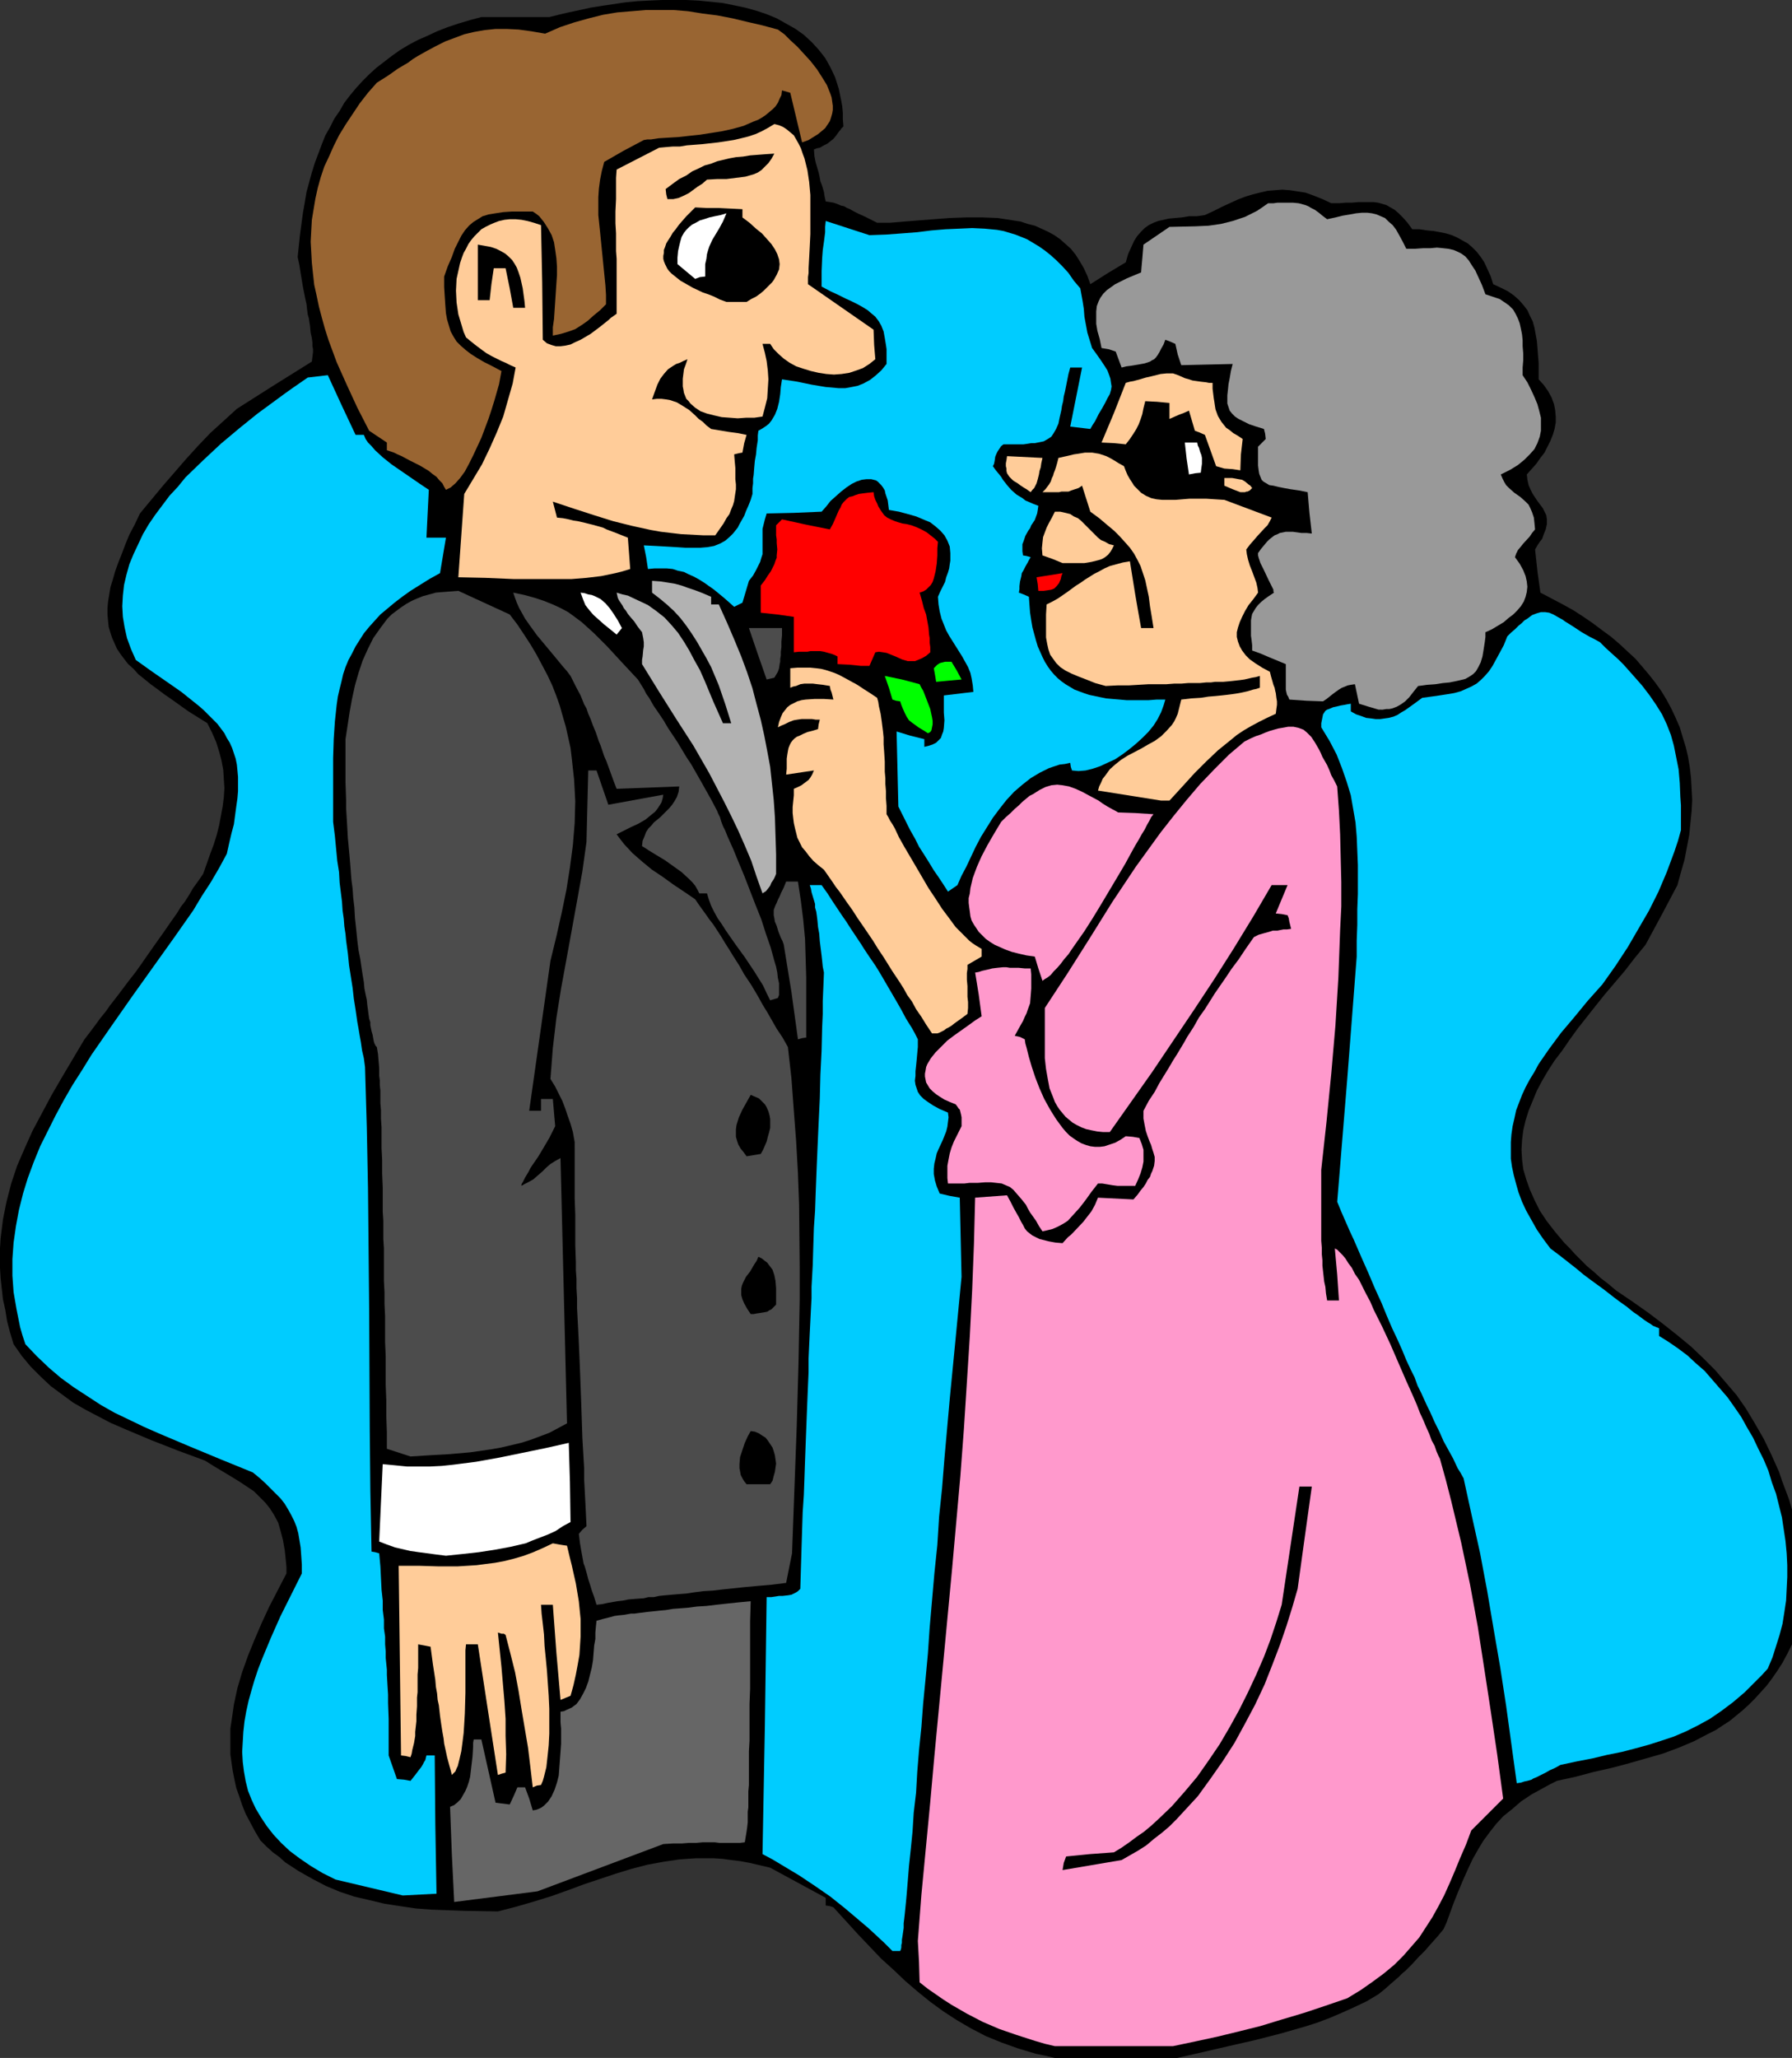 <?xml version="1.0" encoding="UTF-8" standalone="no"?>
<svg
   version="1.0"
   width="129.724mm"
   height="148.92mm"
   id="svg41"
   sodipodi:docname="Groom &amp; Mother.wmf"
   xmlns:inkscape="http://www.inkscape.org/namespaces/inkscape"
   xmlns:sodipodi="http://sodipodi.sourceforge.net/DTD/sodipodi-0.dtd"
   xmlns="http://www.w3.org/2000/svg"
   xmlns:svg="http://www.w3.org/2000/svg">
  <rect width="100%" height="100%" fill="#333333" stroke="none"/>
  <sodipodi:namedview
     id="namedview41"
     pagecolor="#ffffff"
     bordercolor="#000000"
     borderopacity="0.25"
     inkscape:showpageshadow="2"
     inkscape:pageopacity="0.0"
     inkscape:pagecheckerboard="0"
     inkscape:deskcolor="#d1d1d1"
     inkscape:document-units="mm" />
  <defs
     id="defs1">
    <pattern
       id="WMFhbasepattern"
       patternUnits="userSpaceOnUse"
       width="6"
       height="6"
       x="0"
       y="0" />
  </defs>
  <path
     style="fill:#000000;fill-opacity:1;fill-rule:evenodd;stroke:none"
     d="m 288.617,562.848 -2.747,-0.646 -2.424,-0.485 -4.848,-1.454 -4.525,-1.616 -4.363,-1.778 -4.04,-2.101 -3.878,-2.262 -3.717,-2.424 -3.555,-2.586 -3.394,-2.747 -3.394,-2.909 -3.232,-3.07 -3.394,-3.07 -3.232,-3.394 -3.232,-3.394 -3.232,-3.555 -3.394,-3.717 -0.97,-0.323 -1.131,-0.162 v -2.101 l -15.19,-8.242 -2.747,-0.646 -2.747,-0.646 -2.586,-0.485 -2.586,-0.323 -2.424,-0.323 -2.424,-0.162 h -2.424 -2.262 l -2.424,0.162 -2.262,0.162 -4.363,0.646 -4.363,0.808 -4.363,1.131 -4.202,1.293 -4.363,1.454 -4.363,1.454 -4.363,1.616 -4.525,1.616 -4.686,1.454 -5.01,1.454 -5.01,1.293 -9.211,-0.162 -4.525,-0.162 -4.363,-0.162 -4.363,-0.323 -4.363,-0.646 -4.202,-0.646 -4.04,-0.97 -4.202,-0.97 -3.878,-1.293 -3.878,-1.616 -3.717,-1.939 -3.717,-2.101 -3.717,-2.424 -1.616,-1.454 -1.778,-1.293 -1.778,-1.616 -1.616,-1.616 -1.454,-2.424 -1.293,-2.424 -1.293,-2.424 -0.97,-2.424 -0.808,-2.424 -0.808,-2.262 -0.485,-2.262 -0.485,-2.424 -0.323,-2.262 -0.323,-2.262 v -2.262 -2.262 -2.424 l 0.323,-2.101 0.646,-4.525 0.97,-4.525 1.293,-4.363 1.616,-4.525 1.778,-4.363 1.939,-4.525 2.101,-4.525 4.686,-9.05 v -1.778 l -0.162,-1.616 -0.162,-1.616 -0.162,-1.454 -0.485,-2.747 -0.646,-2.424 -0.646,-2.262 -1.131,-2.101 -1.131,-1.778 -1.293,-1.616 -1.454,-1.454 -1.616,-1.616 -1.939,-1.293 -1.939,-1.293 -2.101,-1.293 -2.424,-1.454 -2.424,-1.454 -2.586,-1.616 -7.434,-2.747 -7.434,-2.909 -7.272,-3.07 -3.717,-1.616 -3.394,-1.778 -3.394,-1.778 -3.394,-1.939 -3.07,-2.262 -3.07,-2.262 -2.747,-2.586 L 8.403,373.778 5.979,370.869 3.717,367.637 2.747,364.405 1.939,361.335 1.454,358.264 0.808,355.356 0.485,352.447 0.162,349.538 0,346.791 v -2.747 -2.586 l 0.162,-2.747 0.323,-2.586 0.323,-2.586 0.485,-2.424 0.485,-2.424 1.293,-5.01 1.616,-4.848 2.101,-4.848 2.101,-4.686 2.586,-4.848 2.586,-4.848 2.909,-5.01 3.07,-5.171 3.07,-5.171 1.616,-2.101 1.454,-1.939 1.293,-1.778 1.454,-1.778 1.131,-1.616 1.131,-1.454 1.131,-1.454 0.97,-1.293 1.939,-2.586 1.778,-2.262 1.616,-2.262 1.454,-2.101 3.07,-4.363 1.616,-2.262 1.778,-2.586 1.939,-2.747 0.97,-1.616 1.131,-1.454 1.131,-1.778 1.131,-1.939 1.293,-1.778 1.454,-2.101 1.939,-5.494 0.97,-2.586 0.808,-2.586 0.646,-2.586 0.485,-2.586 0.485,-2.586 0.323,-2.586 0.162,-2.424 -0.162,-2.424 -0.162,-2.586 -0.485,-2.586 -0.646,-2.424 -0.808,-2.586 -1.131,-2.586 -1.293,-2.586 -2.586,-1.616 -2.586,-1.616 -2.262,-1.616 -2.262,-1.616 -2.101,-1.454 -1.939,-1.454 -1.778,-1.293 -1.778,-1.454 -1.616,-1.293 -1.293,-1.454 -1.454,-1.293 -1.131,-1.454 -0.97,-1.293 -0.97,-1.454 -0.646,-1.454 -0.646,-1.454 -0.485,-1.454 -0.485,-1.616 -0.162,-1.616 -0.162,-1.778 v -1.778 l 0.162,-1.778 0.323,-1.939 0.323,-1.939 0.646,-2.101 0.646,-2.262 0.808,-2.262 0.97,-2.424 0.97,-2.586 1.131,-2.747 1.454,-2.747 1.454,-3.07 6.302,-7.595 6.302,-7.272 3.232,-3.555 3.394,-3.555 3.555,-3.232 3.717,-3.394 10.181,-6.464 10.342,-6.464 0.162,-1.293 0.162,-1.293 v -0.808 l -0.162,-0.808 v -0.97 l -0.162,-1.293 -0.323,-1.454 -0.162,-1.778 -0.162,-0.97 -0.162,-1.131 -0.323,-1.131 -0.162,-1.293 -0.162,-1.454 -0.323,-1.454 -0.323,-1.616 -0.323,-1.616 -0.323,-1.939 -0.323,-1.939 -0.323,-2.101 -0.485,-2.262 0.646,-6.141 0.808,-5.979 0.485,-2.747 0.485,-2.909 1.454,-5.333 0.808,-2.586 0.97,-2.586 0.97,-2.586 0.97,-2.424 1.293,-2.262 1.131,-2.262 1.454,-2.101 1.293,-2.262 1.616,-2.101 1.616,-1.939 1.778,-1.939 1.778,-1.778 1.939,-1.778 2.101,-1.616 2.101,-1.616 2.262,-1.616 2.424,-1.454 2.424,-1.293 2.586,-1.131 2.747,-1.293 2.909,-1.131 2.909,-0.97 3.232,-0.97 3.07,-0.808 h 18.584 l 2.586,-0.646 2.747,-0.646 3.07,-0.646 2.909,-0.646 3.07,-0.485 3.232,-0.485 3.232,-0.485 3.394,-0.323 3.232,-0.162 L 181.153,0 h 3.232 3.394 l 3.394,0.162 3.232,0.323 3.232,0.323 3.232,0.646 3.07,0.646 2.909,0.808 2.909,0.97 2.747,1.131 2.586,1.454 2.586,1.454 2.262,1.616 2.101,1.939 1.939,2.101 1.778,2.262 1.454,2.586 1.293,2.747 0.97,3.07 0.646,3.07 0.323,1.778 0.162,1.778 v 1.778 l 0.162,1.939 -0.646,0.646 -0.162,0.323 -0.323,0.323 -0.485,0.646 -0.323,0.485 -0.808,0.97 -0.808,0.646 -0.808,0.646 -0.97,0.485 -1.131,0.646 -0.808,0.162 -0.808,0.323 0.162,1.939 0.323,1.616 0.808,2.747 0.323,1.454 0.162,0.97 0.323,0.808 0.323,0.97 0.323,1.131 0.162,1.131 0.323,1.454 1.131,0.162 0.97,0.162 0.97,0.323 1.131,0.485 0.808,0.162 0.808,0.485 0.808,0.323 1.131,0.646 1.293,0.646 1.454,0.646 1.616,0.808 1.939,0.97 h 1.778 1.778 l 3.878,-0.323 4.04,-0.323 4.202,-0.323 4.202,-0.323 4.525,-0.162 h 4.363 l 4.202,0.162 2.101,0.323 2.101,0.323 2.101,0.323 1.939,0.646 1.939,0.485 1.778,0.808 1.778,0.808 1.778,0.97 1.616,1.131 1.454,1.293 1.454,1.293 1.293,1.616 1.131,1.778 1.131,1.939 0.97,2.101 0.808,2.262 4.848,-3.07 4.848,-2.909 0.646,-2.262 0.808,-1.778 0.808,-1.778 0.808,-1.293 1.131,-1.293 0.97,-0.97 1.131,-0.808 1.293,-0.646 1.293,-0.485 1.454,-0.323 1.454,-0.323 1.778,-0.162 1.778,-0.162 1.939,-0.323 h 2.101 l 2.262,-0.323 2.424,-1.131 2.262,-1.131 2.101,-0.97 2.101,-0.97 2.101,-0.808 2.101,-0.646 1.939,-0.485 2.101,-0.485 1.939,-0.162 2.101,-0.162 2.101,0.162 2.101,0.323 2.101,0.323 2.262,0.808 2.424,0.97 2.424,1.131 h 2.101 l 1.939,-0.162 h 1.616 l 1.778,-0.162 h 1.454 1.293 1.293 l 1.293,0.162 1.131,0.323 1.131,0.323 1.131,0.646 1.131,0.646 1.131,0.97 1.131,1.131 1.293,1.454 1.293,1.778 h 1.939 l 2.101,0.323 1.778,0.162 1.778,0.323 1.616,0.323 1.616,0.485 1.454,0.646 1.454,0.808 1.454,0.808 1.293,1.131 1.131,1.131 1.131,1.454 0.97,1.454 0.808,1.778 0.97,2.101 0.646,2.101 2.101,0.97 1.939,0.97 1.616,1.131 1.454,1.293 1.131,1.293 1.131,1.454 0.646,1.454 0.808,1.616 0.485,1.778 0.323,1.778 0.323,1.778 0.162,1.939 0.162,2.101 0.162,1.939 v 4.525 l 1.454,1.616 1.131,1.616 0.97,1.778 0.646,1.778 0.323,1.616 0.162,1.778 v 1.616 l -0.323,1.778 -0.485,1.616 -0.646,1.616 -0.808,1.616 -0.808,1.616 -1.131,1.454 -1.131,1.616 -2.586,2.909 0.162,1.454 0.323,1.454 0.485,1.131 0.646,1.293 0.646,0.97 0.646,0.97 1.454,1.939 0.485,0.97 0.485,0.97 0.162,1.131 v 1.293 l -0.323,1.454 -0.323,0.808 -0.323,0.808 -0.323,0.97 -0.646,0.808 -0.646,0.97 -0.646,1.131 0.646,5.979 0.808,5.818 3.07,1.616 3.07,1.616 2.909,1.616 2.747,1.778 2.586,1.778 2.586,1.939 2.424,1.778 2.262,1.939 2.262,2.101 2.101,1.939 1.939,2.262 1.778,2.101 1.778,2.262 1.616,2.262 1.454,2.424 1.293,2.424 1.131,2.424 1.131,2.586 0.808,2.747 0.808,2.586 0.646,2.747 0.485,2.909 0.323,2.909 0.162,2.909 0.162,3.07 -0.162,3.07 -0.323,3.232 -0.323,3.232 -0.646,3.394 -0.646,3.394 -0.97,3.394 -0.97,3.555 -4.363,8.242 -4.363,8.08 -2.909,3.555 -2.747,3.555 -2.747,3.232 -2.747,3.232 -2.586,3.232 -2.424,3.07 -2.424,3.07 -2.101,2.909 -2.101,3.07 -2.101,2.747 -1.778,2.747 -1.616,2.747 -1.454,2.747 -1.131,2.747 -1.131,2.747 -0.808,2.586 -0.646,2.747 -0.323,2.586 -0.162,2.747 0.162,2.747 0.323,2.586 0.808,2.747 0.97,2.747 1.293,2.909 1.454,2.909 1.939,2.909 2.262,2.909 2.586,3.07 1.454,1.454 1.454,1.616 1.616,1.616 1.616,1.616 1.939,1.616 1.778,1.616 2.101,1.616 2.101,1.778 4.525,3.07 4.363,3.07 4.04,3.07 3.878,3.07 3.717,3.07 3.394,3.232 3.232,3.232 2.909,3.394 2.909,3.394 2.586,3.717 2.424,4.04 2.424,4.202 2.101,4.363 2.101,4.686 0.808,2.424 0.97,2.586 0.97,2.586 0.808,2.747 v 36.844 l -1.293,2.586 -1.293,2.424 -1.454,2.262 -1.454,2.101 -1.454,1.939 -1.616,1.778 -1.616,1.778 -1.616,1.616 -1.778,1.616 -1.778,1.454 -1.778,1.454 -1.778,1.131 -1.939,1.293 -1.939,0.97 -4.04,2.101 -4.202,1.778 -4.363,1.616 -4.525,1.293 -4.525,1.293 -4.848,1.293 -5.01,1.131 -4.848,1.293 -5.171,1.131 -1.939,0.97 -1.778,0.97 -3.232,1.778 -2.909,1.939 -2.424,2.101 -2.424,1.939 -1.939,2.101 -1.778,2.262 -1.778,2.424 -1.454,2.424 -1.454,2.586 -1.293,2.747 -1.293,2.909 -1.293,3.07 -1.293,3.232 -1.293,3.555 -0.646,1.778 -0.808,1.778 -1.454,1.778 -1.293,1.454 -1.293,1.454 -0.97,1.131 -0.97,0.97 -0.97,0.97 -1.616,1.778 -1.778,1.778 -0.97,0.808 -0.97,0.97 -1.131,0.97 -1.293,1.131 -1.454,1.293 -1.616,1.293 -3.232,1.939 -3.394,1.616 -3.232,1.454 -3.394,1.454 -3.394,1.293 -3.555,1.131 -6.787,1.939 -6.949,1.778 -7.11,1.616 -6.949,1.616 -7.11,1.616 z"
     id="path1" />
  <path
     style="fill:#ff99cc;fill-opacity:1;fill-rule:evenodd;stroke:none"
     d="m 288.617,559.616 -2.747,-0.646 -2.747,-0.808 -5.01,-1.616 -4.686,-1.616 -4.525,-1.939 -4.363,-2.262 -4.202,-2.424 -2.262,-1.454 -2.101,-1.454 -2.101,-1.454 -2.262,-1.778 -0.162,-5.494 -0.323,-5.818 0.97,-12.605 2.424,-25.371 1.131,-12.605 2.424,-25.533 2.424,-25.694 2.262,-25.371 0.97,-12.928 0.808,-12.605 0.808,-12.766 0.646,-12.605 0.485,-12.605 0.323,-12.605 4.363,-0.323 4.363,-0.323 0.97,1.778 0.808,1.616 0.808,1.454 0.646,1.131 0.646,1.293 0.485,0.808 0.485,0.97 0.646,0.808 0.808,0.646 0.646,0.485 0.97,0.485 0.97,0.485 1.293,0.323 1.293,0.323 1.778,0.323 1.939,0.162 1.454,-1.616 0.808,-0.646 0.646,-0.646 2.747,-2.909 1.131,-1.454 1.131,-1.454 0.97,-1.778 0.808,-1.939 9.696,0.485 1.131,-1.293 0.808,-1.131 0.808,-0.97 0.646,-0.97 0.485,-0.97 0.646,-0.808 0.323,-0.97 0.323,-0.646 0.485,-1.454 0.162,-1.293 v -1.131 l -0.323,-1.131 -0.323,-0.97 -0.323,-1.131 -0.485,-1.131 -0.485,-1.293 -0.485,-1.454 -0.323,-1.616 -0.323,-1.778 v -2.101 l 1.454,-2.747 1.616,-2.424 1.293,-2.424 1.293,-2.101 1.293,-2.101 1.131,-1.939 1.131,-1.778 0.97,-1.616 0.97,-1.616 0.808,-1.454 1.778,-2.747 1.454,-2.586 1.616,-2.262 2.747,-4.363 1.454,-2.101 1.454,-2.101 1.616,-2.424 1.939,-2.586 0.97,-1.454 0.97,-1.454 1.131,-1.616 1.131,-1.616 1.293,-0.646 1.131,-0.323 1.778,-0.485 0.97,-0.323 h 1.293 l 0.808,-0.162 0.808,-0.162 h 0.97 l 1.131,-0.162 -0.485,-1.939 -0.162,-0.97 -0.323,-0.808 -1.616,-0.323 -1.616,-0.162 3.232,-7.757 h -4.363 l -5.01,8.565 -5.333,8.726 -5.333,8.403 -5.656,8.565 -11.312,16.806 -5.818,8.242 -5.818,8.242 h -1.778 l -1.616,-0.162 -1.616,-0.323 -1.454,-0.323 -1.293,-0.485 -1.293,-0.646 -1.131,-0.646 -0.97,-0.808 -0.97,-0.808 -0.808,-0.97 -0.808,-0.97 -0.646,-0.97 -0.646,-1.131 -0.485,-1.293 -0.97,-2.424 -0.485,-2.586 -0.485,-2.747 -0.323,-2.909 v -2.747 -5.656 -2.747 -2.586 l 6.141,-9.373 6.141,-9.696 6.141,-9.858 6.464,-9.696 3.394,-4.686 3.394,-4.686 3.555,-4.525 3.555,-4.363 3.717,-4.363 3.878,-4.04 4.04,-4.04 4.202,-3.555 1.616,-0.808 1.454,-0.646 1.454,-0.485 1.131,-0.485 1.293,-0.485 1.131,-0.323 1.131,-0.323 0.97,-0.162 1.778,-0.323 h 1.454 l 1.454,0.323 1.293,0.485 0.97,0.808 1.131,1.131 0.97,1.454 1.131,1.939 0.485,0.97 0.485,1.131 1.293,2.262 0.646,1.454 0.485,1.293 0.808,1.454 0.808,1.616 0.485,6.626 0.323,6.464 0.162,6.626 0.162,6.464 v 6.626 l -0.323,6.464 -0.485,13.089 -0.808,13.089 -1.131,13.089 -1.293,13.089 -1.454,13.251 v 14.544 2.586 2.262 l 0.162,1.939 v 1.778 l 0.162,1.616 v 1.454 l 0.323,2.909 0.162,1.454 0.323,1.454 0.162,1.778 0.323,1.939 h 3.232 l -0.485,-7.11 -0.646,-7.11 0.646,0.323 0.646,0.646 0.808,0.808 0.808,0.97 0.808,1.293 0.97,1.293 0.808,1.616 1.131,1.616 0.97,1.939 0.97,1.939 1.131,2.101 0.97,2.262 2.262,4.525 2.262,4.848 4.202,9.696 2.101,4.686 0.97,2.262 0.808,2.101 0.97,2.101 0.808,1.939 0.808,1.778 0.646,1.778 0.808,1.454 0.485,1.454 0.485,1.131 0.485,0.97 1.616,5.818 1.454,5.656 2.747,11.474 2.424,11.474 2.101,11.473 1.778,11.474 1.778,11.635 1.778,11.958 1.616,11.958 -4.363,4.363 -4.363,4.363 -1.454,3.878 -1.616,3.717 -1.454,3.555 -1.454,3.394 -1.454,3.232 -1.616,3.07 -1.616,2.909 -1.778,2.747 -1.778,2.747 -2.101,2.424 -2.262,2.586 -2.424,2.424 -2.909,2.424 -3.07,2.262 -3.232,2.262 -3.717,2.262 -6.141,2.101 -5.818,1.939 -5.979,1.778 -5.818,1.778 -5.818,1.454 -5.979,1.454 -5.979,1.293 -6.141,1.293 z"
     id="path2" />
  <path
     style="fill:#00ccff;fill-opacity:1;fill-rule:evenodd;stroke:none"
     d="m 244.177,533.599 -2.262,-2.262 -2.262,-2.101 -2.101,-1.939 -2.101,-1.778 -4.202,-3.555 -4.04,-3.232 -4.202,-2.909 -4.363,-2.909 -2.424,-1.454 -2.424,-1.454 -2.424,-1.454 -2.747,-1.454 0.646,-35.067 0.485,-35.229 h 1.293 l 1.131,-0.162 0.97,-0.162 h 0.97 l 1.454,-0.162 0.97,-0.162 0.646,-0.323 0.646,-0.323 0.485,-0.323 0.646,-0.646 0.162,-5.333 0.162,-5.333 0.162,-5.171 0.162,-5.01 0.323,-4.848 0.162,-4.525 0.162,-4.686 0.162,-4.363 0.162,-4.202 0.162,-4.202 0.162,-4.04 0.162,-3.878 0.162,-3.717 v -3.717 l 0.162,-3.555 0.162,-3.394 0.162,-3.232 0.162,-3.232 0.162,-3.07 v -3.07 l 0.323,-5.818 0.162,-5.333 0.162,-5.01 0.323,-4.686 0.162,-4.686 0.162,-4.202 0.162,-4.04 0.162,-3.717 0.162,-3.717 0.162,-3.555 0.323,-6.787 0.162,-6.464 0.323,-6.464 0.162,-6.626 0.162,-3.555 v -3.555 l 0.162,-3.717 0.162,-4.04 -0.323,-1.616 -0.162,-1.616 -0.162,-1.454 -0.162,-1.293 -0.323,-2.586 -0.162,-2.101 -0.323,-1.778 -0.162,-1.778 -0.162,-1.293 -0.162,-1.131 -0.323,-1.131 v -0.97 l -0.485,-1.616 -0.485,-1.616 -0.162,-0.97 -0.323,-0.97 h 3.232 l 1.616,2.262 1.454,2.262 1.293,1.939 1.293,1.939 1.131,1.616 1.131,1.778 0.97,1.454 0.97,1.454 0.97,1.454 0.808,1.293 1.616,2.424 1.454,2.101 1.293,2.101 2.262,3.878 1.131,1.939 1.131,1.939 1.293,2.262 1.293,2.424 1.616,2.586 0.808,1.454 0.808,1.616 v 2.101 l -0.162,1.778 -0.162,1.778 -0.162,1.616 -0.162,1.454 v 1.293 l -0.162,1.293 0.162,1.131 0.323,0.97 0.323,0.97 0.646,0.97 0.97,0.97 1.131,0.808 1.454,0.97 1.778,0.97 1.131,0.485 1.131,0.485 0.162,1.293 -0.162,1.293 -0.162,1.293 -0.323,1.293 -0.97,2.424 -1.131,2.424 -0.485,1.131 -0.323,1.454 -0.323,1.293 -0.162,1.454 v 1.454 l 0.323,1.778 0.485,1.616 0.808,1.939 2.747,0.646 2.747,0.485 0.485,21.654 -1.616,16.806 -1.616,16.645 -1.454,16.321 -0.646,8.08 -0.808,7.757 -0.485,7.757 -0.808,7.757 -0.646,7.434 -0.646,7.434 -0.485,7.11 -0.646,6.949 -0.646,6.626 -0.485,6.464 -0.646,6.302 -0.485,5.979 -0.323,5.656 -0.646,5.494 -0.323,5.171 -0.485,4.848 -0.485,4.525 -0.323,4.04 -0.323,3.878 -0.162,1.778 -0.162,1.616 -0.162,1.616 -0.162,1.454 -0.162,1.293 v 1.293 l -0.162,1.131 -0.162,1.131 -0.162,0.97 v 0.808 l -0.162,0.646 v 0.646 l -0.162,0.646 -0.162,0.323 z"
     id="path3" />
  <path
     style="fill:#666666;fill-opacity:1;fill-rule:evenodd;stroke:none"
     d="m 124.27,520.186 -0.646,-13.089 -0.485,-12.928 1.131,-0.485 0.97,-0.808 0.808,-0.808 0.646,-1.131 0.646,-1.131 0.485,-1.131 0.485,-1.454 0.323,-1.293 0.323,-2.747 0.323,-2.747 0.162,-2.586 v -1.131 l 0.162,-0.97 h 2.101 l 3.878,17.291 3.878,0.485 1.131,-2.424 0.97,-2.262 h 2.101 l 1.131,3.07 0.97,3.232 0.97,-0.162 0.808,-0.323 0.646,-0.323 0.646,-0.485 0.646,-0.646 0.485,-0.485 0.97,-1.454 0.808,-1.778 0.646,-1.939 0.485,-1.939 0.162,-2.101 0.323,-4.363 0.162,-2.262 v -4.04 l -0.162,-1.778 v -2.909 l 0.97,-0.162 0.646,-0.323 1.454,-0.646 1.293,-0.97 0.97,-1.293 0.808,-1.454 0.808,-1.616 0.646,-1.778 0.485,-1.939 0.485,-1.939 0.323,-1.939 0.323,-4.04 0.323,-1.778 v -1.778 l 0.162,-1.778 0.162,-1.454 1.778,-0.485 1.939,-0.485 1.131,-0.323 1.131,-0.162 1.616,-0.162 1.778,-0.323 h 0.97 l 1.131,-0.162 1.293,-0.162 1.293,-0.162 1.616,-0.162 1.454,-0.162 1.778,-0.162 1.939,-0.323 2.101,-0.162 2.101,-0.162 2.424,-0.323 2.586,-0.162 2.747,-0.323 2.909,-0.323 3.07,-0.323 3.394,-0.323 -0.162,5.494 v 5.171 4.686 4.525 4.202 l -0.162,4.04 v 3.555 3.394 3.07 l -0.162,2.909 v 2.586 2.424 2.101 2.101 l -0.162,1.778 v 1.616 1.454 1.293 l -0.162,1.131 v 1.131 0.97 0.808 l -0.162,1.454 -0.162,1.131 -0.162,0.97 -0.323,1.939 -1.293,0.162 h -0.646 -1.616 -0.97 -2.424 l -1.293,-0.162 h -3.232 l -1.778,0.162 h -1.939 l -2.101,0.162 h -2.424 l -2.586,0.162 -34.421,12.928 z"
     id="path4" />
  <path
     style="fill:#00ccff;fill-opacity:1;fill-rule:evenodd;stroke:none"
     d="m 110.211,518.409 -18.422,-4.363 -3.555,-1.778 -3.232,-1.939 -3.07,-2.101 -2.586,-1.939 -2.424,-2.262 -2.101,-2.262 -1.778,-2.262 -1.616,-2.424 -1.454,-2.424 -1.131,-2.424 -0.97,-2.424 -0.646,-2.586 -0.485,-2.747 -0.323,-2.586 -0.162,-2.747 0.162,-2.747 0.162,-2.747 0.323,-2.909 0.485,-2.747 0.646,-2.909 0.808,-2.909 0.808,-2.747 0.97,-2.909 1.131,-2.909 2.424,-5.818 2.586,-5.818 2.909,-5.818 2.909,-5.818 v -2.424 l -0.162,-2.424 -0.162,-2.262 -0.323,-1.939 -0.323,-1.939 -0.485,-1.778 -0.646,-1.616 -0.808,-1.616 -0.808,-1.454 -0.97,-1.616 -1.131,-1.454 -1.293,-1.293 -1.454,-1.454 -1.454,-1.454 -1.616,-1.454 -1.778,-1.454 -8.726,-3.555 -8.565,-3.555 -8.403,-3.555 -4.04,-1.778 -4.04,-1.939 -4.04,-1.939 -3.717,-2.101 -3.717,-2.424 -3.717,-2.424 -3.555,-2.586 -3.232,-2.747 -3.394,-3.232 -3.07,-3.232 -0.808,-2.424 -0.646,-2.262 -0.485,-2.424 -0.485,-2.424 -0.808,-4.686 -0.323,-4.525 v -4.525 l 0.323,-4.525 0.646,-4.525 0.808,-4.363 1.131,-4.525 1.293,-4.202 1.616,-4.363 1.778,-4.363 2.101,-4.202 2.101,-4.202 2.262,-4.202 2.424,-4.202 2.586,-4.04 2.586,-4.202 5.494,-7.918 5.656,-8.08 5.656,-7.918 5.656,-7.918 5.333,-7.595 2.424,-4.04 2.424,-3.717 2.262,-3.878 2.101,-3.878 0.646,-2.909 0.646,-2.747 0.646,-2.424 0.323,-2.424 0.323,-2.424 0.323,-2.262 0.162,-1.939 v -1.939 -1.939 l -0.162,-1.778 -0.162,-1.616 -0.323,-1.616 -0.485,-1.454 -0.485,-1.454 -0.646,-1.454 -0.808,-1.293 -0.646,-1.293 -0.97,-1.293 -0.97,-1.293 -1.131,-1.131 -1.293,-1.293 -1.293,-1.293 -1.293,-1.131 -1.616,-1.293 -3.232,-2.586 -3.717,-2.586 -2.101,-1.454 -2.101,-1.454 -2.262,-1.616 -2.262,-1.616 -1.293,-2.909 -1.131,-3.07 -0.646,-2.909 -0.485,-2.909 -0.162,-2.909 0.162,-2.909 0.323,-2.909 0.646,-2.747 0.808,-2.909 1.131,-2.747 1.293,-2.747 1.293,-2.747 1.616,-2.747 1.778,-2.586 1.939,-2.586 1.939,-2.586 2.262,-2.424 2.101,-2.586 4.848,-4.686 4.848,-4.525 5.01,-4.202 5.01,-4.04 2.424,-1.778 2.424,-1.778 2.424,-1.778 2.262,-1.616 2.101,-1.454 2.101,-1.454 2.747,-0.323 2.747,-0.323 3.717,8.08 3.878,8.242 h 2.262 l 0.485,1.131 0.646,0.97 0.97,0.97 0.97,1.131 2.101,1.939 2.424,1.939 5.171,3.555 2.586,1.778 2.424,1.616 -0.323,6.464 -0.323,6.626 h 5.333 l -0.808,4.848 -0.808,4.848 -2.909,1.616 -2.586,1.616 -2.586,1.616 -2.262,1.616 -2.101,1.616 -1.939,1.616 -1.939,1.616 -1.616,1.778 -1.454,1.616 -1.454,1.778 -1.131,1.778 -1.131,1.778 -0.97,1.939 -0.97,1.778 -0.808,1.939 -0.646,1.939 -0.485,2.101 -0.485,1.939 -0.485,2.101 -0.323,2.262 -0.485,4.525 -0.323,4.848 -0.162,5.171 v 2.586 5.656 3.07 6.141 l 0.485,3.878 0.323,3.394 0.323,3.394 0.485,3.07 0.162,2.909 0.323,2.586 0.323,2.586 0.162,2.424 0.323,2.262 0.162,2.101 0.323,2.101 0.162,1.778 0.485,3.555 0.323,3.232 0.97,6.141 0.323,2.909 0.485,3.07 0.485,3.394 0.323,1.778 0.323,1.939 0.323,1.778 0.323,2.262 0.485,2.101 0.323,2.424 0.485,16.483 0.323,16.483 0.323,33.289 0.162,32.966 0.162,16.645 0.323,16.645 0.97,0.162 1.131,0.323 0.323,3.555 0.162,3.232 0.162,3.232 0.323,2.909 v 2.586 l 0.323,2.586 v 2.424 l 0.323,2.262 v 2.101 l 0.162,1.939 v 1.778 l 0.162,1.616 0.162,1.616 v 1.454 l 0.162,2.747 0.162,2.586 v 2.262 l 0.162,4.363 v 2.101 7.918 l 1.131,3.232 1.131,3.232 1.939,0.162 1.778,0.323 0.646,-0.808 0.646,-0.808 0.485,-0.646 0.485,-0.646 0.646,-0.808 0.485,-0.808 0.323,-0.646 0.323,-0.485 0.162,-0.646 0.162,-0.646 h 2.262 l 0.162,18.907 0.323,18.907 z"
     id="path5" />
  <path
     style="fill:#000000;fill-opacity:1;fill-rule:evenodd;stroke:none"
     d="m 290.718,511.46 0.323,-1.939 0.646,-1.778 6.464,-0.646 6.626,-0.485 2.101,-1.293 2.101,-1.454 1.939,-1.454 2.101,-1.454 1.939,-1.616 1.939,-1.778 3.717,-3.555 3.555,-4.04 3.394,-4.04 3.07,-4.363 3.07,-4.525 2.747,-4.686 2.586,-4.686 2.424,-4.848 2.262,-4.848 2.101,-4.848 1.778,-4.686 1.616,-4.848 1.454,-4.686 2.424,-16.16 2.424,-16.16 h 3.394 l -1.939,13.897 -1.939,14.059 -1.454,5.01 -1.616,5.171 -1.778,5.171 -2.101,5.494 -2.101,5.333 -2.586,5.494 -2.747,5.171 -2.909,5.333 -3.232,5.01 -3.394,4.848 -3.394,4.686 -1.939,2.101 -1.939,2.101 -1.939,2.101 -1.939,1.939 -2.101,1.778 -2.101,1.616 -2.101,1.778 -2.262,1.454 -2.262,1.293 -2.262,1.293 z"
     id="path6" />
  <path
     style="fill:#ffcc99;fill-opacity:1;fill-rule:evenodd;stroke:none"
     d="m 145.763,488.836 -0.646,-5.494 -0.646,-5.333 -1.778,-10.504 -0.808,-5.01 -0.97,-5.171 -1.293,-5.171 -1.293,-5.01 -0.485,-0.323 h -0.646 l -0.97,-0.323 0.97,9.373 0.808,9.373 0.323,4.848 v 4.686 l 0.162,5.01 -0.162,5.01 -1.131,0.323 -0.97,0.323 -2.747,-17.776 -2.747,-17.937 h -3.232 l -0.162,1.616 v 11.635 l -0.162,5.656 -0.162,2.747 -0.162,2.586 -0.323,2.586 -0.323,2.424 -0.485,2.101 -0.485,1.939 -0.323,0.646 -0.323,0.808 -0.485,0.485 -0.485,0.485 -0.323,-1.293 -0.323,-1.131 -0.646,-2.424 -0.485,-2.262 -0.323,-1.454 -0.162,-1.454 -0.323,-1.778 -0.323,-2.101 -0.323,-2.262 -0.162,-1.454 -0.162,-1.454 -0.323,-1.454 -0.162,-1.778 -0.323,-1.778 -0.162,-1.939 -0.323,-2.101 -0.323,-2.101 -0.323,-2.424 -0.323,-2.424 -1.616,-0.323 -1.778,-0.323 v 2.262 2.101 2.101 l -0.162,1.778 v 1.778 1.616 1.454 l -0.162,1.454 v 2.424 l -0.162,2.262 v 1.778 l -0.162,1.454 -0.162,1.454 v 1.131 l -0.323,1.939 -0.485,1.939 -0.162,0.97 -0.323,0.97 -1.293,-0.323 -1.293,-0.162 -0.323,-26.017 -0.323,-25.856 h 5.494 l 5.333,0.162 h 5.333 l 5.171,-0.323 2.424,-0.323 2.586,-0.323 2.586,-0.485 2.586,-0.646 2.747,-0.808 2.586,-0.97 2.586,-1.131 2.747,-1.293 1.778,0.323 0.97,0.162 1.131,0.162 0.646,2.747 0.646,2.586 1.131,5.01 0.808,4.848 0.485,4.848 v 2.424 2.424 l -0.162,2.586 -0.162,2.424 -0.485,2.747 -0.485,2.586 -0.646,2.909 -0.808,2.909 -2.747,1.131 -1.131,-12.928 -0.97,-13.089 h -3.232 l 0.162,2.424 0.323,2.747 0.323,2.909 0.162,3.232 0.323,3.232 0.323,3.394 0.485,6.949 0.162,3.555 v 3.394 3.394 l -0.162,3.232 -0.323,3.07 -0.323,2.909 -0.646,2.586 -0.323,1.131 -0.485,1.131 -1.131,0.162 z"
     id="path7" />
  <path
     style="fill:#00ccff;fill-opacity:1;fill-rule:evenodd;stroke:none"
     d="m 414.988,487.705 -2.909,-21.169 -1.616,-10.504 -1.778,-10.342 -1.778,-10.504 -1.939,-10.342 -2.262,-10.181 -2.262,-10.342 -0.808,-1.454 -0.808,-1.293 -1.293,-2.747 -2.586,-4.686 -1.131,-2.586 -1.293,-2.586 -0.646,-1.454 -0.646,-1.454 -0.808,-1.616 -0.808,-1.778 -0.808,-1.778 -0.97,-1.939 -0.808,-2.262 -1.131,-2.262 -1.131,-2.424 -1.131,-2.747 -1.293,-2.909 -1.454,-3.07 -1.454,-3.394 -1.454,-3.555 -1.778,-3.878 -1.778,-4.202 -1.939,-4.363 -2.101,-4.848 -1.131,-2.424 -1.131,-2.586 -1.131,-2.586 -1.131,-2.747 2.747,-33.613 2.586,-33.451 v -4.363 l 0.162,-4.363 v -4.202 l 0.162,-4.202 v -4.04 -3.878 l -0.162,-3.878 -0.162,-3.878 -0.323,-3.878 -0.646,-3.717 -0.646,-3.717 -1.131,-3.717 -1.293,-3.717 -1.454,-3.717 -1.939,-3.717 -2.262,-3.717 v -1.131 l 0.162,-0.808 0.162,-0.808 0.162,-0.808 0.323,-0.485 0.323,-0.485 0.485,-0.323 0.485,-0.162 1.131,-0.485 1.454,-0.323 0.646,-0.162 0.97,-0.162 0.808,-0.162 0.97,-0.162 v 2.101 l 1.454,0.808 1.454,0.485 1.293,0.485 1.454,0.162 1.131,0.162 h 1.293 l 1.131,-0.162 1.131,-0.162 1.293,-0.323 1.131,-0.485 0.97,-0.646 1.131,-0.646 2.262,-1.616 2.424,-1.778 2.424,-0.323 2.262,-0.323 2.101,-0.323 1.939,-0.323 1.778,-0.485 1.454,-0.646 1.454,-0.646 1.454,-0.808 1.131,-0.97 1.131,-1.131 1.131,-1.293 0.97,-1.454 0.97,-1.778 0.97,-1.778 1.131,-2.101 0.97,-2.424 0.97,-0.97 1.131,-0.97 0.97,-0.97 0.808,-0.646 0.808,-0.808 0.808,-0.485 0.646,-0.485 0.646,-0.485 1.293,-0.485 1.131,-0.323 h 1.131 l 1.131,0.162 1.131,0.485 1.131,0.646 1.454,0.808 0.646,0.485 0.808,0.485 1.778,1.131 0.97,0.646 0.97,0.646 2.262,1.293 1.293,0.646 1.454,0.808 1.616,1.616 1.778,1.616 1.616,1.454 1.454,1.454 1.293,1.454 1.293,1.454 2.424,2.747 2.101,2.747 1.778,2.586 1.616,2.586 1.293,2.747 1.131,2.909 0.808,2.909 0.646,3.232 0.646,3.232 0.323,3.717 0.162,3.878 0.162,2.262 v 2.101 2.262 2.424 l -0.808,2.909 -0.97,2.909 -2.101,5.656 -2.262,5.333 -2.586,5.171 -2.909,5.01 -2.909,5.01 -3.394,5.171 -3.555,5.01 -4.04,4.525 -3.717,4.525 -3.555,4.202 -3.232,4.363 -2.909,4.202 -1.131,2.101 -1.293,2.101 -1.131,2.101 -0.97,2.101 -0.808,2.101 -0.808,2.101 -0.485,2.262 -0.485,2.101 -0.323,2.262 -0.162,2.101 v 2.262 2.262 l 0.323,2.262 0.485,2.262 0.646,2.424 0.646,2.262 0.97,2.586 1.131,2.424 1.454,2.586 1.454,2.586 1.778,2.586 1.939,2.586 2.586,1.939 2.262,1.778 2.262,1.778 1.939,1.616 1.939,1.454 1.778,1.293 1.778,1.293 1.454,1.131 1.454,1.131 1.293,0.97 1.131,0.808 1.131,0.808 0.97,0.808 0.808,0.646 0.97,0.646 0.646,0.485 1.293,0.97 0.97,0.646 0.808,0.485 0.646,0.485 0.485,0.162 0.323,0.162 0.808,0.323 v 2.101 l 2.586,1.616 2.586,1.778 2.586,1.939 2.262,2.101 2.424,2.101 2.101,2.424 2.101,2.424 2.101,2.424 1.939,2.747 1.778,2.586 1.616,2.909 1.616,2.747 1.454,3.07 1.454,2.909 1.293,3.07 0.97,3.232 1.131,3.07 0.808,3.232 0.808,3.232 0.485,3.232 0.485,3.232 0.323,3.394 0.162,3.232 v 3.232 l -0.162,3.232 -0.162,3.232 -0.485,3.232 -0.485,3.07 -0.808,3.07 -0.97,3.07 -0.97,3.07 -1.293,3.07 -1.616,1.778 -1.616,1.616 -3.07,3.07 -3.232,2.747 -3.232,2.424 -3.07,2.101 -3.232,1.778 -3.232,1.616 -3.394,1.454 -3.394,1.131 -3.555,1.131 -3.555,0.97 -3.717,0.97 -4.04,0.808 -4.04,0.97 -4.202,0.808 -4.525,0.97 -1.454,0.808 -1.454,0.646 -1.131,0.646 -0.97,0.485 -0.97,0.485 -0.646,0.323 -0.808,0.323 -0.485,0.323 -1.131,0.323 -0.808,0.162 -0.97,0.323 z"
     id="path8" />
  <path
     style="fill:#4c4c4c;fill-opacity:1;fill-rule:evenodd;stroke:none"
     d="m 163.216,438.902 -0.646,-2.101 -0.646,-1.778 -0.485,-1.616 -0.485,-1.454 -0.323,-1.293 -0.323,-1.131 -0.323,-1.131 -0.323,-0.808 -0.646,-3.555 -0.323,-1.939 -0.162,-1.293 -0.162,-1.293 0.97,-1.131 1.131,-0.97 -0.162,-3.394 -0.162,-3.232 -0.162,-3.07 -0.162,-3.07 v -3.07 l -0.162,-2.747 -0.323,-5.494 -0.162,-5.01 -0.162,-4.848 -0.162,-4.363 -0.162,-4.202 -0.162,-3.878 -0.162,-3.717 -0.162,-3.394 -0.162,-3.07 -0.162,-3.07 v -2.747 l -0.162,-2.747 v -2.586 l -0.162,-2.262 v -2.262 l -0.162,-4.525 v -8.403 l -0.162,-4.363 V 312.37 l -0.485,-2.747 -0.646,-2.262 -0.808,-2.262 -0.646,-1.939 -0.808,-2.101 -0.97,-1.939 -0.97,-1.939 -1.293,-2.101 0.323,-4.202 0.323,-4.202 0.97,-8.242 1.293,-8.08 1.454,-7.918 2.909,-15.998 1.454,-8.08 1.131,-8.08 0.485,-19.553 h 2.262 l 3.232,9.373 15.029,-2.747 -0.162,0.97 -0.323,1.131 -0.485,0.808 -0.646,0.97 -0.646,0.808 -0.808,0.646 -1.778,1.454 -1.939,1.131 -2.101,0.97 -1.939,0.97 -1.939,0.97 0.97,1.293 1.131,1.454 2.262,2.424 2.586,2.262 2.747,2.262 2.909,1.939 2.909,2.101 2.909,1.939 3.07,2.101 1.454,2.101 1.293,1.778 1.131,1.616 1.131,1.454 2.101,3.232 0.97,1.616 1.131,1.778 1.293,2.101 1.454,2.262 0.646,1.131 0.808,1.454 0.97,1.454 0.97,1.454 0.97,1.616 1.131,1.939 0.97,1.778 1.293,2.101 1.293,2.262 1.293,2.262 1.616,2.424 1.454,2.586 0.97,8.565 0.646,8.726 0.646,8.565 0.485,8.565 0.323,8.726 0.162,17.129 v 8.726 l -0.323,17.291 -0.485,17.291 -0.646,17.453 -0.646,17.453 -1.616,8.08 -3.878,0.485 -3.717,0.323 -3.555,0.323 -3.07,0.323 -3.07,0.323 -2.747,0.323 -2.747,0.162 -2.424,0.323 -2.101,0.323 -2.101,0.162 -1.939,0.162 -1.778,0.162 -1.616,0.162 -1.454,0.323 h -1.454 l -1.293,0.323 -2.262,0.162 -1.939,0.162 -1.616,0.323 -1.454,0.162 -2.747,0.485 -1.454,0.323 z"
     id="path9" />
  <path
     style="fill:#ffffff;fill-opacity:1;fill-rule:evenodd;stroke:none"
     d="m 122.008,425.489 -2.586,-0.323 -2.424,-0.323 -2.424,-0.323 -2.262,-0.323 -2.101,-0.485 -2.101,-0.485 -2.262,-0.808 -2.101,-0.808 0.485,-10.666 0.485,-10.504 3.394,0.323 3.232,0.323 h 3.07 3.232 l 3.232,-0.162 3.07,-0.323 6.302,-0.808 6.302,-1.131 6.302,-1.293 6.302,-1.293 6.464,-1.454 0.323,10.827 0.162,10.827 -2.101,1.131 -1.939,1.293 -2.101,0.97 -2.101,0.808 -2.101,0.808 -1.939,0.808 -4.202,0.97 -4.363,0.808 -4.202,0.646 -4.363,0.485 z"
     id="path10" />
  <path
     style="fill:#000000;fill-opacity:1;fill-rule:evenodd;stroke:none"
     d="m 204.262,405.936 -0.646,-0.808 -0.485,-0.808 -0.485,-0.97 -0.162,-0.97 -0.162,-0.808 v -1.131 l 0.162,-1.939 0.646,-1.939 0.646,-1.939 0.808,-1.778 0.808,-1.454 1.131,0.162 1.131,0.485 0.97,0.646 0.808,0.485 0.646,0.808 0.646,0.97 0.646,0.97 0.323,0.97 0.323,1.131 0.162,1.131 0.162,1.131 -0.162,1.131 -0.162,1.131 -0.323,1.131 -0.323,1.293 -0.646,0.97 z"
     id="path11" />
  <path
     style="fill:#4c4c4c;fill-opacity:1;fill-rule:evenodd;stroke:none"
     d="m 112.312,398.341 -6.464,-2.101 v -4.525 l -0.162,-4.525 v -4.363 l -0.162,-4.04 v -4.04 -3.878 l -0.162,-3.717 v -3.555 -3.555 l -0.162,-3.394 v -3.232 l -0.162,-3.07 v -3.07 -2.909 -2.909 l -0.162,-2.586 v -2.586 -2.424 l -0.162,-2.424 v -2.262 -4.363 l -0.162,-3.878 v -3.717 l -0.162,-3.232 v -3.07 -2.586 l -0.162,-2.424 v -2.262 l -0.162,-1.939 v -1.939 -1.454 l -0.162,-1.616 v -1.293 l -0.162,-1.131 v -2.101 l -0.162,-1.939 -0.162,-1.939 -0.323,-1.939 -0.323,-0.323 -0.162,-0.323 -0.162,-0.323 -0.162,-0.485 -0.162,-0.808 -0.162,-0.97 -0.323,-1.131 -0.323,-1.616 v -0.808 l -0.323,-0.97 -0.162,-1.131 -0.162,-1.293 -0.162,-1.131 -0.162,-1.616 -0.323,-1.454 -0.323,-1.616 -0.162,-1.778 -0.323,-1.939 -0.323,-2.101 -0.323,-2.262 -0.485,-2.424 -0.323,-2.586 -0.323,-3.232 -0.323,-2.909 -0.162,-2.909 -0.323,-2.747 -0.162,-2.424 -0.323,-2.424 -0.162,-2.101 -0.162,-2.101 -0.162,-1.939 -0.162,-1.778 -0.162,-1.778 -0.162,-1.616 -0.162,-2.909 -0.162,-2.747 -0.162,-2.586 v -2.262 l -0.162,-4.848 v -2.586 -9.211 l 1.131,-7.434 0.646,-3.555 0.808,-3.717 0.97,-3.394 1.131,-3.394 1.454,-3.232 1.454,-2.909 1.939,-2.747 0.97,-1.293 0.97,-1.293 1.131,-1.131 1.293,-0.97 1.293,-0.97 1.454,-0.97 1.454,-0.808 1.454,-0.646 1.616,-0.646 1.778,-0.485 1.778,-0.485 1.939,-0.162 2.101,-0.162 2.101,-0.162 14.059,6.464 2.101,2.747 1.939,2.909 1.778,2.747 1.616,2.747 1.454,2.747 1.454,2.747 1.293,2.747 1.131,2.909 0.97,2.747 0.808,2.909 0.808,2.747 0.646,2.909 0.646,2.909 0.323,2.747 0.323,2.909 0.323,2.909 0.162,2.909 0.162,3.07 -0.162,5.979 -0.485,5.979 -0.808,6.141 -0.97,6.141 -1.293,6.302 -1.454,6.464 -1.616,6.626 -5.818,41.046 h 3.232 v -3.232 h 3.232 l 0.323,3.717 0.323,3.717 -1.616,3.232 -1.616,2.747 -1.454,2.424 -1.454,2.101 -0.646,0.97 -0.485,0.97 -0.485,0.808 -0.485,0.808 -0.323,0.646 -0.323,0.646 -0.323,0.485 v 0.485 l 0.808,-0.485 0.97,-0.485 1.454,-0.808 1.293,-1.131 1.131,-0.97 1.131,-1.131 1.131,-0.97 1.293,-0.808 1.454,-0.808 1.778,72.558 -2.424,1.293 -2.424,1.293 -2.586,0.97 -2.586,0.97 -2.586,0.808 -2.747,0.646 -2.747,0.646 -2.747,0.485 -5.656,0.808 -5.494,0.485 -5.656,0.323 z"
     id="path12" />
  <path
     style="fill:#000000;fill-opacity:1;fill-rule:evenodd;stroke:none"
     d="m 205.393,359.396 -0.97,-1.454 -0.808,-1.454 -0.485,-1.131 -0.323,-1.131 v -0.97 -0.808 l 0.162,-0.808 0.323,-0.808 0.808,-1.616 1.131,-1.454 1.131,-1.939 0.646,-0.97 0.485,-1.131 0.97,0.485 0.808,0.646 0.646,0.485 0.485,0.646 0.485,0.646 0.485,0.646 0.485,1.454 0.323,1.616 0.162,1.939 v 4.525 l -0.646,0.646 -0.646,0.646 -0.646,0.323 -0.485,0.323 -0.808,0.162 -0.97,0.162 -1.131,0.162 -0.808,0.162 z"
     id="path13" />
  <path
     style="fill:#ff99cc;fill-opacity:1;fill-rule:evenodd;stroke:none"
     d="m 285.224,336.772 -0.97,-1.454 -0.808,-1.454 -0.808,-1.131 -0.808,-1.131 -0.646,-1.131 -0.485,-0.97 -0.646,-0.808 -0.646,-0.808 -1.131,-1.293 -0.97,-1.131 -0.97,-0.808 -1.131,-0.485 -1.131,-0.485 -1.454,-0.162 -1.454,-0.162 h -1.616 l -2.101,0.162 h -2.262 l -1.293,0.162 h -1.454 -3.07 l -0.162,-1.454 v -1.293 -1.131 -0.97 l 0.323,-1.778 0.323,-1.616 0.485,-1.616 0.646,-1.616 0.485,-0.97 0.485,-0.97 0.485,-0.97 0.646,-1.293 v -2.424 l -0.162,-0.808 -0.162,-0.646 -0.162,-0.646 -0.323,-0.323 -0.323,-0.485 -0.485,-0.646 -1.616,-0.646 -1.454,-0.646 -1.293,-0.808 -0.97,-0.646 -0.97,-0.808 -0.808,-0.808 -0.485,-0.808 -0.485,-0.808 -0.162,-0.808 -0.162,-0.808 v -0.808 l 0.162,-0.808 0.162,-0.97 0.323,-0.808 0.97,-1.616 1.293,-1.616 1.616,-1.616 1.616,-1.616 1.939,-1.454 3.878,-2.747 1.778,-1.293 1.778,-1.131 -0.808,-5.979 -0.97,-5.979 0.97,-0.162 0.97,-0.323 1.454,-0.323 1.293,-0.323 1.293,-0.162 1.616,-0.162 h 0.97 l 0.97,0.162 h 1.131 1.293 l 1.616,0.162 h 1.616 l 0.162,1.616 v 1.454 2.424 l -0.162,2.101 -0.162,1.939 -0.646,1.778 -0.323,0.97 -0.485,0.97 -0.485,1.131 -0.646,1.131 -0.808,1.454 -0.808,1.454 1.454,0.323 1.293,0.646 0.162,1.131 0.323,1.131 0.646,2.586 0.808,2.747 0.97,2.909 1.131,2.909 1.293,2.909 1.616,2.909 1.616,2.586 1.778,2.424 0.97,1.131 0.97,0.97 1.131,0.808 0.97,0.646 1.131,0.646 1.293,0.485 1.131,0.323 1.293,0.162 h 1.293 l 1.293,-0.162 1.454,-0.485 1.454,-0.485 1.454,-0.808 1.454,-0.97 1.939,0.162 1.778,0.323 0.646,1.616 0.485,1.616 v 1.616 1.616 l -0.323,1.616 -0.485,1.616 -0.646,1.616 -0.808,1.778 h -0.97 -0.97 -1.616 -1.293 l -1.293,-0.162 -1.939,-0.323 -0.97,-0.162 h -1.131 l -1.778,2.262 -1.616,2.262 -1.616,2.101 -1.616,1.778 -1.616,1.778 -0.97,0.646 -1.131,0.646 -0.97,0.485 -1.131,0.485 -1.293,0.323 z"
     id="path14" />
  <path
     style="fill:#000000;fill-opacity:1;fill-rule:evenodd;stroke:none"
     d="m 204.262,316.249 -0.808,-1.131 -0.808,-0.97 -0.646,-1.131 -0.323,-0.97 -0.323,-1.131 v -1.131 -0.97 l 0.162,-1.131 0.646,-2.101 0.97,-2.101 2.262,-4.04 1.131,0.485 1.131,0.485 0.808,0.808 0.808,0.808 0.485,0.808 0.485,1.131 0.323,1.131 0.162,0.97 v 1.293 1.131 l -0.323,1.293 -0.323,1.131 -0.323,1.293 -0.485,1.131 -0.485,1.131 -0.646,1.131 -1.939,0.323 z"
     id="path15" />
  <path
     style="fill:#000000;fill-opacity:1;fill-rule:evenodd;stroke:none"
     d="m 204.262,312.37 0.485,-3.07 0.646,-2.909 2.101,-0.485 -0.162,1.131 v 0.97 l -0.162,0.808 -0.323,0.808 -0.323,0.646 -0.485,0.646 -0.808,0.646 z"
     id="path16" />
  <path
     style="fill:#4c4c4c;fill-opacity:1;fill-rule:evenodd;stroke:none"
     d="m 218.321,284.252 -1.778,-12.928 -2.101,-12.928 -0.323,-0.97 -0.485,-0.97 -0.646,-1.616 -0.485,-1.616 -0.485,-1.131 -0.162,-0.97 -0.162,-0.808 v -0.646 -0.808 l 0.485,-1.293 0.323,-0.646 0.323,-0.808 0.485,-0.97 0.485,-1.131 0.646,-1.293 0.646,-1.616 h 3.232 l 0.808,5.333 0.646,5.171 0.485,5.171 0.162,5.171 0.162,5.333 v 5.333 5.494 5.656 l -1.131,0.162 z"
     id="path17" />
  <path
     style="fill:#ffcc99;fill-opacity:1;fill-rule:evenodd;stroke:none"
     d="m 255.005,282.636 -1.616,-2.424 -1.293,-2.101 -1.454,-2.101 -1.131,-2.101 -1.293,-1.778 -0.97,-1.778 -1.131,-1.778 -0.97,-1.454 -0.97,-1.454 -0.808,-1.293 -1.616,-2.586 -1.616,-2.424 -1.293,-2.101 -2.747,-4.04 -1.454,-2.101 -1.454,-2.262 -1.616,-2.262 -1.778,-2.586 -1.131,-1.454 -0.97,-1.454 -1.131,-1.616 -1.131,-1.616 -1.616,-1.293 -1.293,-1.131 -1.131,-1.293 -0.97,-1.293 -0.97,-1.131 -0.646,-1.293 -0.646,-1.293 -0.323,-1.293 -0.323,-1.293 -0.323,-1.454 -0.162,-1.293 -0.162,-1.454 v -1.616 l 0.162,-1.616 0.162,-1.616 v -1.778 l 1.131,-0.485 0.97,-0.485 0.646,-0.485 0.646,-0.485 0.646,-0.485 0.485,-0.646 0.485,-0.808 0.485,-1.131 -7.595,1.131 0.162,-1.616 v -1.454 -1.293 l 0.162,-1.131 0.162,-0.97 0.162,-0.808 0.323,-0.808 0.323,-0.646 0.485,-0.646 0.485,-0.485 0.646,-0.485 0.808,-0.323 0.97,-0.485 1.131,-0.485 1.293,-0.323 1.616,-0.485 0.162,-1.293 0.323,-1.293 h -1.131 l -0.97,-0.162 h -0.808 -0.808 -1.293 l -1.131,0.162 -0.97,0.162 -1.293,0.485 -1.293,0.646 -0.808,0.323 -0.97,0.485 0.323,-1.454 0.485,-1.293 0.485,-1.131 0.646,-0.808 0.646,-0.808 0.808,-0.646 0.97,-0.485 0.97,-0.485 1.131,-0.323 1.131,-0.162 2.424,-0.162 h 2.586 l 2.586,0.162 -0.485,-1.939 -0.323,-0.808 -0.162,-0.97 -0.97,-0.162 -0.97,-0.162 -1.454,-0.162 -1.293,-0.162 h -1.131 -1.131 l -1.131,0.162 -1.131,0.485 -0.808,0.162 -0.808,0.323 v -5.333 l 1.939,-0.162 h 3.555 l 1.616,0.162 1.293,0.162 1.293,0.323 2.424,0.808 1.131,0.485 2.424,1.293 1.454,0.808 0.646,0.323 0.808,0.485 1.454,0.97 1.778,1.131 1.939,1.293 0.323,1.131 0.162,1.131 0.485,2.101 0.323,2.262 0.162,1.293 0.162,1.293 0.162,1.616 v 1.939 l 0.162,2.101 0.162,2.586 v 1.293 1.454 l 0.162,1.778 v 1.616 l 0.162,1.939 v 1.939 l 0.162,2.101 v 2.262 l 0.485,0.808 0.485,0.97 0.646,0.97 0.646,1.131 1.131,2.424 1.454,2.586 1.616,2.747 1.616,2.747 3.394,5.818 1.939,2.909 1.778,2.747 1.939,2.586 1.778,2.424 1.939,1.939 1.778,1.778 0.808,0.646 0.97,0.646 0.808,0.485 0.808,0.485 v 2.101 l -1.939,1.131 -1.939,1.131 v 1.131 l -0.162,1.131 v 1.778 l 0.162,1.778 v 1.454 0.808 0.646 l 0.162,1.454 v 1.616 l -0.162,1.616 -1.293,0.97 -1.131,0.808 -1.131,0.808 -0.808,0.646 -0.808,0.485 -0.646,0.323 -0.646,0.485 -0.323,0.162 -0.97,0.485 -0.485,0.162 h -0.808 z"
     id="path18" />
  <path
     style="fill:#4c4c4c;fill-opacity:1;fill-rule:evenodd;stroke:none"
     d="m 210.726,273.587 -0.97,-1.939 -0.97,-2.101 -2.424,-3.878 -2.586,-3.878 -2.586,-3.555 -2.586,-3.717 -1.131,-1.778 -1.131,-1.616 -0.97,-1.778 -0.808,-1.616 -0.646,-1.778 -0.485,-1.616 h -2.101 l -0.485,-0.97 -0.646,-1.131 -0.808,-0.97 -0.808,-0.808 -2.101,-1.939 -2.262,-1.616 -2.262,-1.616 -2.424,-1.454 -2.101,-1.293 -0.97,-0.646 -0.808,-0.485 0.162,-1.454 0.485,-1.131 0.485,-1.293 0.646,-0.97 0.808,-0.808 0.646,-0.808 1.778,-1.454 1.616,-1.616 0.808,-0.808 0.808,-0.97 0.646,-0.97 0.646,-1.131 0.485,-1.454 0.162,-1.454 -8.565,0.323 -8.565,0.323 -0.808,-2.101 -0.646,-1.778 -0.646,-1.778 -0.646,-1.778 -0.646,-1.454 -0.485,-1.454 -0.485,-1.454 -0.485,-1.131 -0.808,-2.424 -0.808,-1.939 -0.646,-1.778 -0.646,-1.454 -0.485,-1.454 -0.646,-1.131 -0.97,-2.424 -1.293,-2.424 -0.646,-1.293 -0.808,-1.616 -0.97,-1.293 -1.131,-1.293 -2.262,-2.747 -4.848,-5.818 -2.101,-2.909 -1.131,-1.616 -0.808,-1.454 -0.808,-1.454 -0.646,-1.454 -0.485,-1.293 -0.485,-1.454 3.07,0.646 2.909,0.808 2.424,0.808 2.424,0.97 2.101,0.97 2.101,1.131 1.778,1.293 1.939,1.454 1.616,1.454 1.778,1.616 1.778,1.778 1.778,1.778 1.939,2.101 1.939,2.101 2.262,2.424 2.262,2.424 1.616,2.586 0.646,1.293 0.808,1.131 1.293,2.262 1.454,2.101 1.293,1.939 1.131,1.939 2.586,3.878 2.424,4.04 1.293,1.939 1.293,2.262 1.293,2.262 1.454,2.586 1.454,2.586 1.616,3.07 0.323,0.808 0.485,0.97 0.323,1.131 0.485,1.293 0.646,1.293 0.646,1.616 0.646,1.454 0.808,1.778 1.454,3.555 1.616,3.878 3.07,7.918 1.616,4.04 1.293,4.04 1.293,3.717 0.97,3.555 0.485,1.616 0.323,1.616 0.162,1.454 0.323,1.454 v 1.131 1.131 0.97 l -0.323,0.808 z"
     id="path19" />
  <path
     style="fill:#ff99cc;fill-opacity:1;fill-rule:evenodd;stroke:none"
     d="m 285.224,268.254 -1.131,-3.394 -0.97,-3.232 -2.262,-0.323 -2.101,-0.485 -1.939,-0.485 -1.778,-0.646 -1.454,-0.646 -1.454,-0.646 -1.293,-0.808 -1.131,-0.808 -0.97,-0.97 -0.97,-0.97 -0.646,-0.97 -0.646,-0.97 -0.646,-1.131 -0.323,-1.131 -0.162,-1.293 -0.162,-1.131 -0.162,-1.293 v -1.293 l 0.323,-1.293 0.162,-1.454 0.646,-2.747 1.131,-3.07 1.293,-2.909 1.616,-3.07 1.778,-3.07 1.939,-3.232 1.293,-1.293 1.293,-1.131 1.131,-1.131 1.131,-0.97 0.97,-0.97 0.97,-0.808 0.97,-0.808 0.97,-0.485 1.778,-1.131 1.616,-0.808 1.616,-0.485 1.616,-0.162 1.454,0.162 1.778,0.323 1.778,0.646 1.778,0.808 2.101,1.131 2.424,1.293 1.131,0.808 1.293,0.808 1.454,0.808 0.646,0.323 0.808,0.485 4.686,0.162 5.01,0.323 -0.646,0.808 -0.485,0.97 -0.646,1.131 -0.646,1.293 -0.808,1.293 -0.808,1.454 -0.97,1.616 -0.808,1.454 -1.939,3.555 -2.101,3.555 -4.525,7.595 -2.262,3.717 -2.262,3.555 -2.262,3.232 -1.131,1.616 -0.97,1.454 -1.131,1.293 -0.97,1.293 -0.97,1.131 -0.97,0.97 -0.808,0.97 -0.808,0.646 -0.808,0.485 z"
     id="path20" />
  <path
     style="fill:#b2b2b2;fill-opacity:1;fill-rule:evenodd;stroke:none"
     d="m 208.625,244.337 -1.616,-4.525 -1.454,-4.363 -1.778,-4.202 -1.778,-4.04 -1.939,-4.04 -1.939,-3.878 -4.04,-7.757 -4.363,-7.595 -4.686,-7.272 -4.686,-7.434 -4.686,-7.595 v -1.131 l 0.162,-0.97 0.162,-1.778 0.162,-0.97 v -1.131 l -0.162,-1.131 -0.323,-1.616 -1.131,-1.454 -0.97,-1.454 -0.97,-1.131 -0.808,-0.97 -0.485,-0.808 -0.646,-0.808 -0.323,-0.646 -0.323,-0.485 -0.646,-0.97 -0.323,-0.646 -0.323,-1.454 1.616,0.485 1.454,0.323 2.747,1.293 2.747,1.293 2.262,1.616 2.262,1.778 1.939,2.101 1.778,2.101 1.616,2.424 1.454,2.424 1.454,2.747 1.454,2.586 1.293,2.909 2.424,5.818 2.586,5.818 h 2.262 l -1.616,-5.171 -1.778,-5.171 -2.101,-5.01 -1.293,-2.424 -1.293,-2.262 -1.293,-2.262 -1.454,-2.262 -1.454,-2.101 -1.616,-2.101 -1.778,-1.939 -1.939,-1.778 -1.939,-1.616 -2.101,-1.616 v -3.232 l 2.262,0.162 2.101,0.323 1.939,0.323 1.778,0.485 1.778,0.646 1.939,0.646 2.101,0.808 2.262,0.97 v 2.101 h 2.101 l 2.262,5.01 1.939,4.525 1.939,4.686 1.616,4.363 1.454,4.363 1.131,4.363 1.131,4.202 0.97,4.363 0.808,4.202 0.808,4.363 0.485,4.525 0.485,4.525 0.323,4.686 0.162,5.01 0.162,5.171 v 5.333 l -0.323,0.808 -0.323,0.646 -0.646,0.97 -0.323,0.808 -0.485,0.646 -0.646,0.808 -0.485,0.323 z"
     id="path21" />
  <path
     style="fill:#00ccff;fill-opacity:1;fill-rule:evenodd;stroke:none"
     d="m 259.368,243.852 -1.454,-2.262 -1.293,-1.939 -1.131,-1.616 -0.97,-1.616 -0.808,-1.293 -0.808,-1.293 -1.454,-2.262 -1.131,-2.262 -1.293,-2.262 -0.646,-1.293 -0.808,-1.616 -0.808,-1.616 -0.97,-1.939 -0.485,-20.523 3.717,1.131 3.878,0.97 v 2.101 l 1.293,-0.323 0.97,-0.323 0.97,-0.485 0.646,-0.646 0.646,-0.646 0.323,-0.97 0.323,-0.808 0.162,-0.97 0.162,-2.101 -0.162,-2.101 v -2.262 -2.424 l 4.04,-0.485 4.04,-0.485 -0.162,-1.778 -0.323,-1.939 -0.323,-1.454 -0.646,-1.616 -0.808,-1.454 -0.808,-1.454 -3.555,-5.656 -0.808,-1.454 -0.646,-1.616 -0.646,-1.616 -0.485,-1.939 -0.323,-1.939 -0.162,-2.101 0.646,-1.454 0.646,-1.293 0.646,-1.293 0.323,-1.293 0.485,-1.293 0.323,-1.131 0.162,-1.131 0.162,-0.97 v -2.101 l -0.162,-1.778 -0.646,-1.616 -0.808,-1.454 -1.131,-1.293 -1.293,-1.131 -1.454,-1.131 -1.939,-0.808 -1.939,-0.808 -2.262,-0.646 -2.424,-0.646 -2.747,-0.485 -0.162,-1.293 -0.162,-1.293 -0.323,-0.97 -0.323,-0.97 -0.162,-0.808 -0.485,-0.808 -0.485,-0.646 -0.485,-0.485 -0.485,-0.485 -0.485,-0.323 -0.646,-0.162 -0.646,-0.162 h -1.293 l -1.293,0.162 -1.454,0.485 -1.293,0.646 -1.454,0.97 -1.454,1.131 -1.454,1.293 -1.454,1.293 -1.131,1.454 -1.293,1.454 -7.595,0.323 -7.434,0.162 -0.485,1.616 -0.323,1.293 -0.323,1.293 v 1.131 2.101 0.808 0.97 1.939 l -0.323,0.97 -0.323,1.131 -0.485,0.97 -0.646,1.293 -0.808,1.454 -1.131,1.454 -1.778,5.979 -0.97,0.485 -1.293,0.646 -2.747,-2.424 -2.747,-2.262 -2.747,-1.939 -1.293,-0.808 -1.454,-0.808 -1.454,-0.646 -1.293,-0.646 -1.616,-0.323 -1.454,-0.485 -1.616,-0.162 h -1.778 -1.616 l -1.778,0.162 -0.485,-3.232 -0.646,-3.232 3.232,0.162 2.909,0.162 2.747,0.162 2.424,0.162 h 2.101 2.101 l 1.939,-0.162 1.778,-0.323 1.616,-0.646 1.454,-0.808 1.293,-1.131 0.808,-0.808 0.646,-0.808 0.646,-0.808 0.485,-0.97 0.646,-1.131 0.646,-1.131 0.485,-1.293 0.646,-1.454 0.646,-1.616 0.485,-1.616 v -1.616 l 0.162,-1.293 v -1.293 l 0.162,-0.97 0.162,-2.101 0.162,-1.778 0.323,-1.778 0.162,-1.778 0.323,-2.101 v -1.293 l 0.162,-1.293 1.131,-0.646 0.97,-0.646 0.808,-0.646 0.646,-0.808 0.485,-0.808 0.485,-0.808 0.646,-1.616 0.485,-1.939 0.323,-2.101 0.162,-1.939 0.323,-2.101 4.202,0.646 3.878,0.808 3.878,0.646 1.778,0.162 1.778,0.162 h 1.778 l 1.778,-0.323 1.616,-0.323 1.616,-0.646 1.778,-0.97 1.454,-1.131 1.616,-1.454 1.454,-1.778 v -1.454 -1.293 -1.293 l -0.162,-1.131 -0.323,-1.939 -0.323,-1.778 -0.646,-1.616 -0.646,-1.131 -0.97,-1.293 -0.97,-0.808 -1.131,-0.97 -1.293,-0.808 -1.454,-0.808 -1.616,-0.808 -1.778,-0.808 -1.939,-0.97 -2.101,-0.97 -2.424,-1.293 V 76.275 74.174 l 0.162,-3.717 0.162,-2.101 0.323,-2.262 0.323,-2.586 v -1.454 l 0.162,-1.616 5.979,1.939 5.979,1.939 4.525,-0.162 4.363,-0.323 4.202,-0.323 3.878,-0.485 3.878,-0.323 3.717,-0.162 3.555,-0.162 3.394,0.162 3.394,0.323 1.778,0.323 1.616,0.485 1.616,0.485 1.616,0.646 1.616,0.646 1.616,0.97 1.616,0.97 1.616,1.131 1.616,1.293 1.616,1.454 1.616,1.616 1.616,1.778 1.454,2.101 1.778,2.101 0.323,1.778 0.323,1.778 0.323,2.101 0.162,2.101 0.808,4.363 0.646,2.101 0.646,2.101 1.293,1.778 1.131,1.616 0.97,1.454 0.808,1.293 0.485,1.293 0.323,0.97 0.162,1.131 0.162,0.97 -0.162,0.97 -0.323,1.131 -0.646,1.131 -0.646,1.293 -0.808,1.454 -0.97,1.616 -0.97,1.939 -0.646,0.97 -0.646,1.131 -2.747,-0.323 -2.747,-0.323 1.616,-8.08 1.616,-8.08 h -3.232 l -0.485,1.778 -0.323,1.616 -0.323,1.616 -0.323,1.616 -0.323,1.293 -0.162,1.293 -0.323,1.293 -0.162,1.131 -0.485,2.101 -0.323,1.616 -0.646,1.454 -0.646,1.131 -0.646,0.97 -0.97,0.646 -1.131,0.646 -1.616,0.323 -0.808,0.162 h -0.97 l -0.97,0.162 -1.131,0.162 h -1.293 -1.293 -2.909 l -0.646,0.485 -0.323,0.485 -0.646,0.97 -0.323,0.646 -0.323,0.808 -0.162,1.131 -0.162,0.808 -0.323,0.646 0.808,1.131 0.808,0.97 0.646,0.808 0.485,0.808 1.131,1.454 1.131,1.293 1.454,1.293 1.616,0.97 0.808,0.646 1.131,0.485 1.131,0.485 1.293,0.485 -0.162,1.131 -0.162,0.97 -0.646,1.778 -0.97,1.454 -0.323,0.808 -0.485,0.646 -0.808,1.454 -0.485,1.454 -0.323,0.808 v 0.97 0.97 l 0.162,1.131 0.97,0.162 1.131,0.323 -0.485,0.808 -0.323,0.646 -0.646,1.131 -0.485,0.97 -0.485,0.808 -0.162,0.97 -0.323,1.293 -0.162,1.293 v 0.808 l -0.162,0.97 1.293,0.485 1.454,0.646 0.162,2.262 0.162,2.101 0.323,2.101 0.323,1.939 0.485,1.778 0.485,1.778 0.485,1.616 0.646,1.454 0.646,1.454 0.646,1.293 0.808,1.293 0.808,1.131 0.97,1.131 0.97,0.97 0.97,0.808 1.131,0.808 2.424,1.454 1.293,0.485 1.293,0.485 1.454,0.485 3.07,0.646 1.616,0.323 1.778,0.162 1.939,0.162 1.778,0.162 h 1.939 2.101 2.101 l 2.101,-0.162 h 2.424 l -0.485,1.616 -0.646,1.778 -0.97,1.939 -1.131,1.778 -1.454,1.778 -1.616,1.616 -1.778,1.616 -1.778,1.454 -1.939,1.454 -1.939,1.293 -2.101,0.97 -2.101,0.97 -1.939,0.646 -1.939,0.485 -1.939,0.162 -1.778,-0.162 -0.323,-0.97 -0.162,-1.131 -1.454,0.323 -1.454,0.162 -2.909,0.97 -2.586,1.293 -2.424,1.454 -2.262,1.778 -2.262,1.939 -2.101,2.262 -1.778,2.262 -1.939,2.586 -1.616,2.586 -1.616,2.586 -1.454,2.747 -1.293,2.747 -1.293,2.747 -1.293,2.424 -1.131,2.586 z"
     id="path22" />
  <path
     style="fill:#ffcc99;fill-opacity:1;fill-rule:evenodd;stroke:none"
     d="m 317.705,218.966 -17.291,-2.747 0.323,-1.131 0.485,-0.97 0.485,-1.131 0.646,-0.808 1.293,-1.778 1.454,-1.293 1.616,-1.293 1.778,-1.131 3.717,-1.939 1.939,-1.131 1.778,-0.97 1.778,-1.293 1.454,-1.454 1.454,-1.616 0.646,-0.97 0.485,-0.97 0.485,-1.131 0.323,-1.293 0.323,-1.293 0.323,-1.293 2.747,-0.323 2.586,-0.162 2.101,-0.323 1.939,-0.162 1.616,-0.162 1.454,-0.162 1.293,-0.162 1.131,-0.162 0.97,-0.162 0.808,-0.162 1.454,-0.323 1.616,-0.485 0.808,-0.162 0.97,-0.323 v -3.232 l -1.131,0.323 -0.97,0.162 -2.101,0.485 -1.131,0.162 -1.454,0.162 -1.454,0.162 -1.778,0.162 h -2.262 l -1.131,0.162 h -1.293 l -1.616,0.162 h -1.454 -1.778 l -1.939,0.162 h -1.939 l -2.101,0.162 h -2.424 -2.424 l -2.747,0.162 -2.747,0.162 h -3.07 l -3.232,0.162 -2.909,-0.808 -2.424,-0.97 -2.101,-0.808 -1.939,-0.808 -1.616,-0.808 -1.454,-0.97 -1.131,-1.131 -0.808,-1.131 -0.808,-1.131 -0.485,-1.454 -0.323,-1.454 -0.323,-1.778 v -1.939 -2.101 -2.262 l 0.162,-2.747 1.616,-0.808 1.454,-0.808 2.586,-1.778 2.424,-1.778 1.293,-0.808 1.131,-0.808 2.586,-1.616 1.293,-0.646 1.454,-0.808 1.454,-0.646 1.778,-0.485 1.778,-0.485 1.939,-0.323 1.454,9.05 0.808,4.686 0.808,4.525 h 3.394 l -0.485,-3.07 -0.485,-2.909 -0.323,-2.586 -0.485,-2.262 -0.485,-2.262 -0.646,-1.939 -0.646,-1.939 -0.808,-1.616 -0.97,-1.778 -1.131,-1.616 -1.293,-1.454 -1.454,-1.616 -1.616,-1.616 -1.939,-1.616 -2.101,-1.778 -2.424,-1.778 -2.262,-7.11 -0.97,0.646 -0.97,0.323 -0.97,0.323 -0.808,0.323 h -1.131 -0.808 l -0.646,0.162 h -4.525 l 0.808,-0.808 0.485,-0.646 0.485,-0.646 0.485,-0.808 0.323,-0.97 0.323,-0.646 0.162,-0.646 0.323,-0.808 0.323,-0.97 0.323,-1.131 0.323,-1.293 1.454,-0.323 1.454,-0.323 1.293,-0.323 1.131,-0.162 1.939,-0.323 h 1.939 l 1.939,0.323 0.97,0.323 0.97,0.323 0.97,0.485 1.131,0.646 1.293,0.808 1.454,0.808 0.485,1.293 0.485,1.131 0.646,1.131 0.646,0.97 0.485,0.808 0.646,0.646 1.293,1.293 1.293,0.808 1.454,0.646 1.454,0.323 1.616,0.162 h 1.778 1.778 l 1.939,-0.162 1.939,-0.162 h 2.101 2.424 l 2.424,0.162 2.586,0.162 6.464,2.424 6.464,2.424 -0.485,0.97 -0.646,1.131 -0.808,0.808 -1.939,2.101 -0.97,1.131 -1.131,1.293 -0.97,1.293 0.162,1.293 0.323,1.454 0.485,1.616 0.646,1.616 1.131,3.07 0.323,1.454 0.162,1.293 -1.293,1.778 -1.293,1.616 -0.97,1.616 -0.808,1.616 -0.646,1.454 -0.485,1.454 -0.323,1.293 v 1.293 l 0.323,1.293 0.485,1.293 0.646,1.131 0.97,1.293 1.131,1.131 1.616,1.131 1.778,1.131 2.101,1.131 0.323,1.293 0.323,1.131 0.323,1.131 0.323,0.808 0.162,0.808 0.162,0.646 0.162,1.293 0.162,0.97 v 0.97 l -0.162,1.131 -0.162,1.293 -2.424,1.131 -2.262,1.131 -2.101,1.131 -1.939,1.131 -1.939,1.293 -1.778,1.454 -3.394,2.747 -3.232,3.07 -3.232,3.232 -1.616,1.778 -1.616,1.778 -1.778,1.939 -1.778,1.939 z"
     id="path23" />
  <path
     style="fill:#00ff00;fill-opacity:1;fill-rule:evenodd;stroke:none"
     d="m 253.873,200.544 -0.97,-0.646 -0.808,-0.485 -0.808,-0.485 -0.646,-0.485 -1.131,-0.808 -0.808,-0.646 -0.646,-0.97 -0.485,-0.97 -0.646,-1.454 -0.323,-0.808 -0.323,-0.97 -1.131,-0.162 -0.97,-0.323 -0.97,-3.232 -1.131,-3.232 4.686,0.97 4.848,1.293 0.162,0.323 0.323,0.646 0.485,0.808 0.323,0.808 0.808,2.101 0.808,2.101 0.485,2.262 0.162,0.97 v 0.97 l -0.162,0.808 -0.162,0.808 -0.323,0.485 z"
     id="path24" />
  <path
     style="fill:#999999;fill-opacity:1;fill-rule:evenodd;stroke:none"
     d="m 377.174,194.08 -2.747,-0.808 -2.586,-0.808 -1.131,-5.333 -1.131,0.162 -0.808,0.162 -0.808,0.323 -0.808,0.323 -0.808,0.485 -1.131,0.808 -0.646,0.485 -0.808,0.646 -0.808,0.646 -0.97,0.646 -4.525,-0.162 -4.686,-0.323 -0.323,-0.808 -0.323,-0.485 -0.162,-0.646 -0.162,-0.808 v -1.131 -0.646 -0.808 -4.363 l -4.686,-1.939 -2.262,-0.97 -2.262,-0.808 v -1.454 l -0.162,-1.454 -0.162,-1.131 v -1.131 -2.101 -0.97 l 0.162,-0.97 0.162,-0.808 0.485,-0.808 0.485,-0.808 0.646,-0.808 0.808,-0.808 0.97,-0.808 1.131,-0.808 1.454,-0.97 -0.162,-0.323 v -0.485 l -0.646,-1.293 -0.323,-0.646 -0.323,-0.646 -1.454,-3.07 -0.808,-1.616 -0.485,-1.454 -0.162,-0.646 v -0.646 l 0.808,-1.131 0.808,-0.97 0.808,-0.97 0.646,-0.646 0.808,-0.646 0.646,-0.485 0.808,-0.323 0.646,-0.323 0.808,-0.162 0.808,-0.162 h 1.939 l 1.131,0.162 1.131,0.162 h 1.454 l 1.454,0.162 -0.646,-5.656 -0.485,-5.656 -2.424,-0.485 -2.262,-0.323 -1.778,-0.323 -1.616,-0.323 -1.293,-0.323 -1.131,-0.162 -0.808,-0.485 -0.808,-0.485 -0.485,-0.485 -0.323,-0.808 -0.323,-0.808 -0.162,-0.97 -0.162,-1.293 v -1.454 -3.717 l 1.131,-1.131 0.97,-0.97 -0.162,-1.454 -0.323,-1.293 -2.101,-0.646 -1.939,-0.646 -1.616,-0.808 -1.293,-0.646 -0.97,-0.646 -0.808,-0.808 -0.646,-0.808 -0.323,-0.97 -0.323,-0.97 v -1.131 -1.131 l 0.162,-1.454 0.162,-1.616 0.323,-1.616 0.323,-1.939 0.485,-1.939 -7.11,0.162 -6.949,0.162 -0.97,-2.909 -0.646,-2.909 -1.454,-0.646 -1.293,-0.485 -0.485,1.293 -0.646,1.131 -0.485,0.97 -0.485,0.808 -0.485,0.646 -0.485,0.485 -0.646,0.323 -0.485,0.323 -1.454,0.485 -1.778,0.323 -0.97,0.162 -0.97,0.162 -1.293,0.162 -1.293,0.323 -1.616,-4.363 -1.939,-0.646 -1.939,-0.323 -0.485,-2.424 -0.646,-2.262 -0.323,-1.939 v -1.778 -1.616 l 0.162,-1.454 0.485,-1.293 0.485,-0.97 0.808,-1.131 0.97,-0.97 1.131,-0.808 1.131,-0.808 1.616,-0.808 1.616,-0.808 1.939,-0.808 1.939,-0.808 0.162,-1.939 0.162,-1.778 0.323,-3.878 7.11,-4.848 7.11,-0.162 3.555,-0.162 3.394,-0.485 3.232,-0.808 3.394,-1.131 1.616,-0.808 1.616,-0.808 1.454,-0.97 1.616,-1.131 h 1.454 l 1.131,-0.162 h 1.293 0.97 1.939 l 1.616,0.162 1.778,0.485 0.808,0.323 0.808,0.485 0.97,0.485 1.131,0.808 0.97,0.808 1.293,0.97 2.262,-0.485 1.939,-0.485 1.939,-0.323 1.778,-0.323 1.616,-0.162 h 1.454 l 1.293,0.162 1.293,0.323 1.131,0.485 1.131,0.485 0.97,0.97 1.131,0.97 0.97,1.293 0.808,1.454 0.97,1.778 0.97,1.939 h 2.424 l 2.262,-0.162 h 1.939 l 1.778,-0.162 1.616,0.162 1.454,0.162 1.454,0.323 1.131,0.485 0.97,0.485 1.131,0.808 0.97,1.131 0.808,1.293 0.97,1.454 0.808,1.778 0.97,2.101 0.97,2.586 1.939,0.646 1.939,0.646 1.454,0.97 1.131,0.808 1.131,1.131 0.646,1.131 0.646,1.293 0.485,1.293 0.323,1.454 0.323,1.616 0.162,1.616 v 1.616 l 0.162,1.939 v 1.939 l -0.162,1.939 v 2.101 l 1.293,1.939 0.97,1.939 0.97,2.101 0.808,1.939 0.485,1.778 0.485,1.939 v 1.778 1.778 l -0.323,1.616 -0.646,1.778 -0.808,1.616 -1.293,1.454 -1.454,1.454 -1.778,1.454 -2.101,1.293 -1.293,0.646 -1.293,0.646 0.485,1.131 0.485,0.97 0.485,0.808 0.808,0.808 1.454,1.293 1.616,1.131 1.454,1.293 0.808,0.808 0.485,0.97 0.485,1.131 0.485,1.454 0.162,1.454 0.162,1.778 -0.808,0.97 -0.646,0.97 -1.778,1.939 -0.646,0.808 -0.808,0.97 -0.485,0.97 -0.323,0.97 1.293,1.778 0.97,1.778 0.646,1.616 0.323,1.454 0.162,1.454 -0.162,1.454 -0.323,1.293 -0.485,1.293 -0.808,1.293 -0.97,1.131 -1.131,1.131 -1.293,0.97 -1.293,1.131 -1.616,0.97 -1.616,0.97 -1.778,0.808 v 1.293 l -0.162,1.293 -0.323,2.101 -0.323,1.939 -0.485,1.616 -0.646,1.293 -0.646,1.131 -0.808,0.808 -0.97,0.646 -1.131,0.646 -1.293,0.323 -1.454,0.323 -1.616,0.323 -1.778,0.162 -2.101,0.323 -2.262,0.162 -1.131,0.162 -1.293,0.162 -0.646,0.808 -0.646,0.808 -1.131,1.454 -1.131,1.131 -1.131,0.808 -1.131,0.646 -1.293,0.485 -0.808,0.162 h -0.808 l -0.97,0.162 z"
     id="path25" />
  <path
     style="fill:#00ff00;fill-opacity:1;fill-rule:evenodd;stroke:none"
     d="m 256.136,186.485 -0.323,-1.939 -0.323,-1.778 0.646,-0.646 0.323,-0.323 0.485,-0.323 0.323,-0.162 0.646,-0.162 0.646,-0.162 h 1.778 l 1.454,2.424 1.293,2.424 -3.555,0.323 z"
     id="path26" />
  <path
     style="fill:#4c4c4c;fill-opacity:1;fill-rule:evenodd;stroke:none"
     d="m 209.757,185.839 -2.424,-6.949 -2.424,-7.11 h 9.05 v 1.939 l -0.162,1.778 v 1.454 l -0.162,1.293 v 0.97 l -0.162,0.97 v 0.808 l -0.162,0.646 -0.162,1.131 -0.323,0.97 -0.485,0.808 -0.485,0.808 z"
     id="path27" />
  <path
     style="fill:#ff0000;fill-opacity:1;fill-rule:evenodd;stroke:none"
     d="m 235.613,182.122 -3.232,-0.323 -3.232,-0.162 v -2.101 l -0.646,-0.323 -0.808,-0.323 -1.131,-0.323 -1.131,-0.323 -0.97,-0.162 h -2.747 l -0.808,0.162 h -1.131 -1.131 l -1.454,0.162 v -9.696 l -4.525,-0.646 -4.525,-0.485 v -7.434 l 1.131,-1.454 0.808,-1.293 0.808,-1.131 0.485,-0.97 0.485,-0.97 0.323,-0.97 0.323,-0.808 v -0.646 l 0.162,-1.616 -0.162,-1.778 v -0.97 l -0.162,-1.131 v -1.293 -1.454 l 0.808,-0.808 0.808,-0.808 6.626,1.454 6.464,1.293 0.808,-1.454 0.646,-1.454 0.485,-1.131 0.485,-1.131 0.485,-0.808 0.323,-0.808 0.485,-0.646 0.485,-0.485 0.485,-0.485 0.646,-0.485 0.808,-0.162 0.808,-0.323 0.97,-0.323 1.131,-0.162 1.293,-0.162 1.616,-0.162 0.162,1.131 0.323,0.97 0.485,0.97 0.323,0.808 0.808,1.293 0.808,1.131 0.808,0.646 0.97,0.485 1.131,0.485 0.97,0.323 1.131,0.323 1.131,0.162 1.293,0.323 1.293,0.485 1.454,0.646 1.454,0.808 1.454,1.131 0.808,0.646 0.808,0.808 -0.162,1.778 v 1.939 l -0.162,2.262 -0.323,2.101 -0.485,1.939 -0.323,0.97 -0.485,0.808 -0.646,0.646 -0.646,0.646 -0.808,0.485 -0.97,0.323 0.323,1.131 0.323,1.131 0.485,1.939 0.646,1.778 0.323,1.778 0.323,1.778 0.162,1.939 0.162,0.97 v 1.293 l 0.162,1.131 v 1.454 l -1.131,0.97 -1.131,0.646 -1.131,0.485 -0.808,0.323 h -0.97 -0.97 l -1.616,-0.485 -1.778,-0.808 -1.616,-0.646 -0.808,-0.323 -0.97,-0.162 -1.131,-0.162 -0.97,0.162 -1.616,3.717 z"
     id="path28" />
  <path
     style="fill:#ffffff;fill-opacity:1;fill-rule:evenodd;stroke:none"
     d="m 168.71,173.557 -1.778,-1.454 -1.616,-1.293 -1.454,-1.293 -1.454,-1.293 -1.131,-1.293 -1.131,-1.454 -0.646,-1.616 -0.646,-1.778 1.131,0.162 0.97,0.323 0.97,0.162 0.808,0.323 1.616,0.808 1.293,1.131 1.131,1.293 1.131,1.616 1.131,1.778 1.131,2.101 z"
     id="path29" />
  <path
     style="fill:#ff0000;fill-opacity:1;fill-rule:evenodd;stroke:none"
     d="m 284.092,161.599 -0.162,-1.778 -0.323,-1.939 7.11,-1.131 -0.323,0.808 -0.162,0.808 -0.485,1.131 -0.646,0.808 -0.646,0.646 -0.808,0.323 -0.97,0.162 -1.131,0.162 z"
     id="path30" />
  <path
     style="fill:#ffcc99;fill-opacity:1;fill-rule:evenodd;stroke:none"
     d="m 140.43,158.367 -7.595,-0.323 -7.434,-0.162 1.616,-22.785 2.424,-4.04 2.424,-4.04 2.101,-4.363 1.939,-4.363 1.778,-4.363 1.293,-4.525 1.293,-4.525 0.808,-4.363 -1.454,-0.646 -1.293,-0.646 -1.131,-0.485 -0.97,-0.485 -0.97,-0.485 -0.646,-0.323 -1.454,-0.808 -1.131,-0.808 -1.293,-0.97 -0.646,-0.485 -0.808,-0.646 -0.808,-0.646 -0.97,-0.808 -0.646,-1.454 -0.485,-1.616 -0.97,-3.232 -0.485,-3.232 -0.162,-3.232 0.162,-3.232 0.323,-1.454 0.323,-1.454 0.323,-1.454 0.485,-1.454 0.485,-1.293 0.646,-1.131 0.646,-1.293 0.808,-1.131 0.808,-0.97 0.97,-0.97 0.97,-0.97 1.131,-0.646 1.293,-0.646 1.131,-0.485 1.293,-0.485 1.454,-0.323 1.454,-0.162 h 1.616 l 1.616,0.162 1.616,0.323 1.778,0.485 1.939,0.646 0.162,7.757 0.162,7.918 0.162,15.675 1.131,0.97 1.293,0.485 1.131,0.323 h 1.293 l 1.293,-0.162 1.454,-0.323 1.293,-0.646 1.454,-0.646 2.747,-1.616 2.586,-1.939 2.424,-1.939 0.485,-0.485 0.485,-0.323 1.131,-0.808 v -1.939 -1.939 -3.717 -3.555 -1.778 -2.101 l -0.162,-2.101 V 66.417 63.831 l -0.162,-2.747 v -3.232 l 0.162,-3.394 v -1.778 -2.101 -1.939 l 0.162,-2.262 11.635,-5.979 1.778,-0.162 1.939,-0.162 h 1.939 l 1.939,-0.323 4.202,-0.323 4.363,-0.485 4.202,-0.646 2.101,-0.485 1.939,-0.485 1.939,-0.646 1.778,-0.808 1.778,-0.97 1.616,-0.97 1.293,0.323 1.131,0.485 0.97,0.646 0.97,0.808 0.97,0.808 0.646,1.131 0.646,1.131 0.646,1.293 0.485,1.454 0.485,1.293 0.808,3.232 0.485,3.232 0.323,3.555 v 3.555 3.717 3.394 l -0.162,3.394 -0.162,3.07 -0.162,2.909 v 1.293 l -0.162,1.131 v 1.131 0.808 l 17.938,12.443 0.162,4.202 0.323,3.878 -1.616,1.293 -1.778,1.131 -1.778,0.646 -1.939,0.646 -2.101,0.323 -2.101,0.162 -2.101,-0.162 -2.101,-0.323 -2.101,-0.485 -2.101,-0.646 -1.939,-0.646 -1.778,-0.97 -1.616,-1.131 -1.454,-1.293 -1.293,-1.293 -0.97,-1.454 h -2.101 l 0.646,2.424 0.485,2.262 0.323,2.586 0.162,2.424 -0.162,2.586 -0.162,2.586 -0.646,2.586 -0.646,2.424 -2.262,0.323 h -2.262 l -2.262,0.162 -2.101,-0.162 -2.262,-0.162 -2.101,-0.485 -1.939,-0.485 -1.778,-0.646 -1.454,-0.97 -1.293,-1.131 -0.485,-0.646 -0.646,-0.646 -0.323,-0.808 -0.323,-0.808 -0.162,-0.97 -0.162,-0.808 v -1.131 -0.97 l 0.162,-1.293 0.162,-1.293 0.485,-1.293 0.485,-1.454 -1.131,0.485 -0.97,0.485 -0.97,0.323 -0.808,0.485 -1.454,0.97 -1.131,1.293 -0.97,1.293 -0.808,1.616 -0.646,1.778 -0.808,2.262 1.293,-0.162 h 1.293 l 1.293,0.162 0.97,0.162 0.97,0.323 0.97,0.323 1.616,0.97 1.778,1.131 1.616,1.454 0.97,0.97 1.131,0.808 0.97,0.97 1.293,0.97 4.848,0.808 2.424,0.323 2.424,0.485 -0.646,2.262 -0.485,2.586 -0.97,0.162 -1.293,0.323 0.162,1.939 0.162,1.778 v 1.778 1.293 l 0.162,1.454 v 1.293 l -0.323,2.101 -0.162,1.131 -0.323,1.131 -0.485,1.131 -0.485,1.293 -0.808,1.131 -0.808,1.454 -1.131,1.616 -1.131,1.616 h -3.232 l -3.07,-0.162 -3.07,-0.162 -2.747,-0.323 -2.747,-0.323 -2.747,-0.485 -5.171,-1.131 -5.171,-1.293 -5.171,-1.616 -5.494,-1.778 -2.909,-0.97 -2.909,-0.97 1.131,4.363 1.616,0.162 1.616,0.323 1.293,0.323 1.131,0.162 2.101,0.485 1.939,0.485 1.778,0.485 1.131,0.323 0.97,0.485 1.293,0.485 1.293,0.485 1.616,0.646 1.616,0.646 0.323,4.202 0.323,4.363 -2.101,0.646 -1.939,0.485 -3.878,0.808 -4.04,0.485 -4.04,0.323 h -4.04 -4.04 -4.04 z"
     id="path31" />
  <path
     style="fill:#ffcc99;fill-opacity:1;fill-rule:evenodd;stroke:none"
     d="m 290.718,154.004 -2.747,-1.131 -2.747,-0.97 -0.162,-1.939 0.162,-1.616 0.162,-1.454 0.485,-1.293 0.485,-1.293 0.646,-1.293 0.808,-1.454 0.808,-1.616 h 1.454 l 1.454,0.323 1.293,0.323 0.97,0.646 1.131,0.485 0.808,0.646 1.616,1.616 1.454,1.454 1.616,1.616 0.808,0.646 1.131,0.485 1.131,0.646 1.293,0.323 -0.485,0.97 -0.485,0.808 -0.646,0.808 -0.808,0.646 -0.808,0.485 -0.97,0.323 -1.939,0.485 -1.939,0.323 h -2.101 -2.101 z"
     id="path32" />
  <path
     style="fill:#ffcc99;fill-opacity:1;fill-rule:evenodd;stroke:none"
     d="m 281.992,134.612 -1.131,-0.808 -0.808,-0.485 -0.97,-0.646 -0.646,-0.485 -0.808,-0.485 -0.485,-0.323 -0.97,-0.97 -0.646,-0.97 -0.162,-0.646 v -0.646 l -0.162,-0.646 v -0.808 l 0.162,-0.808 0.162,-1.131 9.696,0.485 -0.323,1.454 -0.162,1.131 -0.323,0.97 -0.162,0.97 -0.162,0.646 -0.162,0.646 -0.323,1.131 -0.323,0.646 -0.323,0.646 -0.485,0.485 z"
     id="path33" />
  <path
     style="fill:#ffcc99;fill-opacity:1;fill-rule:evenodd;stroke:none"
     d="m 339.36,134.612 -2.101,-0.808 -2.262,-0.97 v -2.101 h 1.131 0.97 l 0.97,0.162 0.808,0.162 0.97,0.162 0.808,0.485 0.97,0.808 0.485,0.323 0.485,0.646 -0.323,0.323 -0.323,0.323 -0.646,0.323 h -0.323 l -0.323,0.162 z"
     id="path34" />
  <path
     style="fill:#996532;fill-opacity:1;fill-rule:evenodd;stroke:none"
     d="m 122.008,133.965 -0.485,-0.808 -0.485,-0.97 -0.808,-0.808 -0.808,-0.97 -1.131,-0.808 -0.97,-0.808 -2.424,-1.454 -2.586,-1.293 -2.424,-1.293 -1.131,-0.485 -0.97,-0.485 -0.97,-0.323 -0.97,-0.323 v -2.101 l -4.848,-3.232 -3.232,-6.302 -2.909,-6.302 -2.747,-6.141 -1.131,-3.07 -1.131,-3.07 -0.97,-3.07 -0.808,-2.909 -0.808,-3.07 -0.646,-3.07 -0.646,-2.909 -0.323,-2.909 -0.323,-3.07 -0.162,-2.909 -0.162,-2.909 0.162,-3.07 0.162,-2.909 0.485,-2.909 0.485,-2.909 0.646,-2.909 0.808,-2.909 0.97,-2.909 1.293,-2.747 1.293,-2.909 1.454,-2.909 1.778,-2.909 1.939,-2.909 1.939,-2.909 2.262,-2.909 2.424,-2.747 3.07,-1.939 2.747,-1.939 2.747,-1.616 1.293,-0.97 1.293,-0.808 2.586,-1.454 2.424,-1.293 2.586,-1.293 2.586,-0.97 2.586,-0.97 2.747,-0.646 2.747,-0.485 3.07,-0.323 h 3.07 l 3.232,0.162 3.555,0.485 3.717,0.646 4.04,-1.778 3.878,-1.293 4.04,-1.131 3.878,-0.97 3.878,-0.646 3.878,-0.323 3.878,-0.323 h 3.878 3.878 l 3.878,0.323 4.04,0.646 3.878,0.485 4.202,0.808 4.04,0.97 4.202,0.97 4.202,1.131 1.778,1.293 1.616,1.616 1.939,1.778 1.778,1.939 1.778,1.939 1.778,2.262 1.454,2.262 1.293,2.101 0.97,2.424 0.323,0.97 0.162,1.131 0.162,1.131 v 1.131 l -0.162,0.97 -0.323,1.131 -0.323,0.97 -0.646,0.97 -0.646,0.97 -0.97,0.808 -0.97,0.808 -1.293,0.808 -1.293,0.808 -1.778,0.646 -1.616,-6.787 -1.616,-6.787 -1.131,-0.323 -1.131,-0.323 -0.162,1.293 -0.485,0.97 -0.485,1.131 -0.646,0.97 -0.808,0.808 -0.97,0.808 -0.97,0.808 -0.97,0.646 -1.131,0.646 -1.293,0.485 -2.586,1.131 -2.909,0.808 -2.909,0.646 -3.07,0.485 -3.07,0.485 -3.07,0.323 -2.909,0.323 -2.747,0.162 -2.586,0.162 -2.101,0.323 h -0.97 l -0.97,0.162 -5.494,2.909 -5.333,3.07 -0.646,2.424 -0.485,2.424 -0.323,2.424 -0.162,2.424 v 2.424 2.424 l 0.485,4.686 0.485,4.848 0.485,4.848 0.485,4.848 0.162,2.586 v 2.586 l -1.616,1.616 -1.778,1.454 -1.616,1.454 -1.616,1.131 -1.778,1.131 -1.778,0.646 -2.101,0.646 -2.262,0.485 v -2.262 l 0.323,-2.262 0.323,-4.848 0.323,-4.848 0.162,-2.262 v -2.424 l -0.162,-2.262 -0.323,-2.262 -0.323,-2.101 -0.646,-1.939 -0.97,-1.778 -1.131,-1.778 -1.293,-1.616 -0.808,-0.646 -0.97,-0.646 h -3.07 -2.586 l -2.424,0.162 -2.101,0.323 -1.939,0.323 -1.616,0.485 -1.293,0.808 -1.293,0.808 -1.131,0.97 -1.131,1.293 -0.97,1.454 -0.808,1.616 -0.97,1.939 -0.808,2.262 -1.131,2.586 -0.97,2.747 v 2.909 l 0.162,2.586 0.162,2.424 0.162,2.101 0.323,1.778 0.485,1.616 0.485,1.616 0.808,1.454 0.808,1.293 1.131,1.131 1.293,1.131 1.454,1.131 1.778,1.131 1.939,1.131 2.262,1.131 2.424,1.293 -0.323,1.778 -0.323,1.778 -0.646,2.262 -0.646,2.262 -0.808,2.586 -0.808,2.424 -1.939,5.171 -1.131,2.424 -1.131,2.424 -1.131,2.262 -1.131,2.101 -1.293,1.778 -1.293,1.454 -1.293,1.131 -0.646,0.323 z"
     id="path35" />
  <path
     style="fill:#ffffff;fill-opacity:1;fill-rule:evenodd;stroke:none"
     d="m 325.3,129.764 -0.646,-4.363 -0.485,-4.363 h 3.394 l 0.162,0.808 0.323,0.646 0.323,1.131 0.323,0.808 0.162,0.808 v 1.616 l -0.162,1.131 -0.162,1.293 -1.616,0.162 z"
     id="path36" />
  <path
     style="fill:#ffcc99;fill-opacity:1;fill-rule:evenodd;stroke:none"
     d="m 334.996,128.148 -1.131,-0.323 -1.131,-0.323 -3.07,-8.565 -1.454,-0.646 -1.293,-0.485 -0.808,-2.747 -0.808,-2.747 -1.454,0.646 -1.293,0.485 -2.586,1.131 v -4.363 l -3.394,-0.323 -3.232,-0.162 -0.485,1.939 -0.323,1.616 -0.485,1.454 -0.485,1.293 -0.646,1.293 -0.808,1.293 -0.97,1.454 -1.131,1.454 -3.232,-0.323 -3.394,-0.162 3.394,-8.08 3.232,-8.242 1.131,-0.323 0.97,-0.162 1.778,-0.485 1.616,-0.485 1.454,-0.323 1.293,-0.323 1.293,-0.323 1.616,-0.162 h 0.808 0.97 l 0.97,0.323 0.808,0.323 1.454,0.646 1.131,0.323 0.97,0.323 1.131,0.162 1.131,0.162 1.454,0.162 0.808,0.162 h 0.97 v 1.616 l 0.162,1.293 0.162,1.293 0.162,0.97 0.162,1.131 0.162,0.97 0.646,1.778 0.485,0.808 0.485,0.808 0.646,0.808 0.646,0.808 0.97,0.646 0.97,0.808 1.131,0.646 1.454,0.97 -0.485,4.202 -0.162,4.363 -2.101,-0.323 z"
     id="path37" />
  <path
     style="fill:#000000;fill-opacity:1;fill-rule:evenodd;stroke:none"
     d="m 140.43,84.193 -0.97,-5.333 -1.131,-5.494 h -3.232 l -0.646,4.363 -0.485,4.363 h -3.232 V 66.902 l 1.778,0.323 1.778,0.323 1.454,0.485 1.293,0.646 1.131,0.646 0.97,0.808 0.97,0.97 0.646,0.97 0.646,1.131 0.485,1.293 0.485,1.454 0.323,1.454 0.323,1.454 0.485,3.555 0.162,1.778 z"
     id="path38" />
  <path
     style="fill:#000000;fill-opacity:1;fill-rule:evenodd;stroke:none"
     d="m 198.768,82.577 -1.778,-0.646 -1.616,-0.808 -1.616,-0.646 -1.454,-0.485 -2.747,-1.293 -1.131,-0.646 -1.131,-0.646 -1.131,-0.646 -0.808,-0.646 -0.808,-0.646 -0.808,-0.646 -0.646,-0.646 -0.485,-0.646 -0.323,-0.646 -0.323,-0.646 -0.323,-0.808 -0.162,-0.646 v -0.808 l 0.162,-0.808 v -0.808 l 0.323,-0.808 0.323,-0.97 0.485,-0.808 0.646,-0.97 0.646,-1.131 0.808,-0.97 0.808,-1.131 0.97,-1.131 1.131,-1.293 1.131,-1.131 1.293,-1.293 3.232,0.162 h 3.232 l 6.464,0.323 v 2.262 l 1.939,1.454 1.778,1.616 1.616,1.293 1.293,1.454 1.293,1.454 0.97,1.454 0.646,1.293 0.485,1.454 0.162,1.293 -0.162,1.454 -0.646,1.454 -0.808,1.454 -0.485,0.646 -0.808,0.808 -0.646,0.646 -0.808,0.808 -0.97,0.808 -1.131,0.808 -1.293,0.646 -1.293,0.808 z"
     id="path39" />
  <path
     style="fill:#ffffff;fill-opacity:1;fill-rule:evenodd;stroke:none"
     d="m 190.203,76.275 -4.848,-4.04 v -1.778 l 0.162,-1.778 0.323,-1.454 0.323,-1.293 0.323,-1.131 0.646,-1.131 0.646,-0.808 0.808,-0.808 0.808,-0.646 0.97,-0.485 1.131,-0.646 1.131,-0.323 1.454,-0.485 1.454,-0.323 1.616,-0.323 1.616,-0.485 -0.485,1.131 -0.485,1.131 -0.97,1.778 -0.97,1.616 -0.97,1.616 -0.808,1.778 -0.323,0.97 -0.323,1.131 -0.162,1.293 -0.323,1.454 v 1.616 1.778 l -1.454,0.162 z"
     id="path40" />
  <path
     style="fill:#000000;fill-opacity:1;fill-rule:evenodd;stroke:none"
     d="m 182.608,54.459 -0.323,-1.293 -0.162,-1.454 1.939,-1.454 1.778,-1.293 1.939,-0.97 1.616,-1.131 1.778,-0.808 1.616,-0.808 1.778,-0.485 1.616,-0.646 3.394,-0.808 1.778,-0.323 1.939,-0.162 1.939,-0.323 2.101,-0.162 2.101,-0.162 2.424,-0.162 -0.808,1.454 -0.808,1.131 -0.97,0.97 -0.97,0.97 -0.97,0.646 -1.131,0.485 -1.131,0.323 -1.131,0.323 -2.586,0.323 -2.586,0.323 h -1.293 -1.293 l -2.747,0.162 -1.293,1.131 -1.293,0.808 -2.424,1.778 -1.293,0.646 -1.454,0.646 -1.454,0.323 z"
     id="path41" />
</svg>
